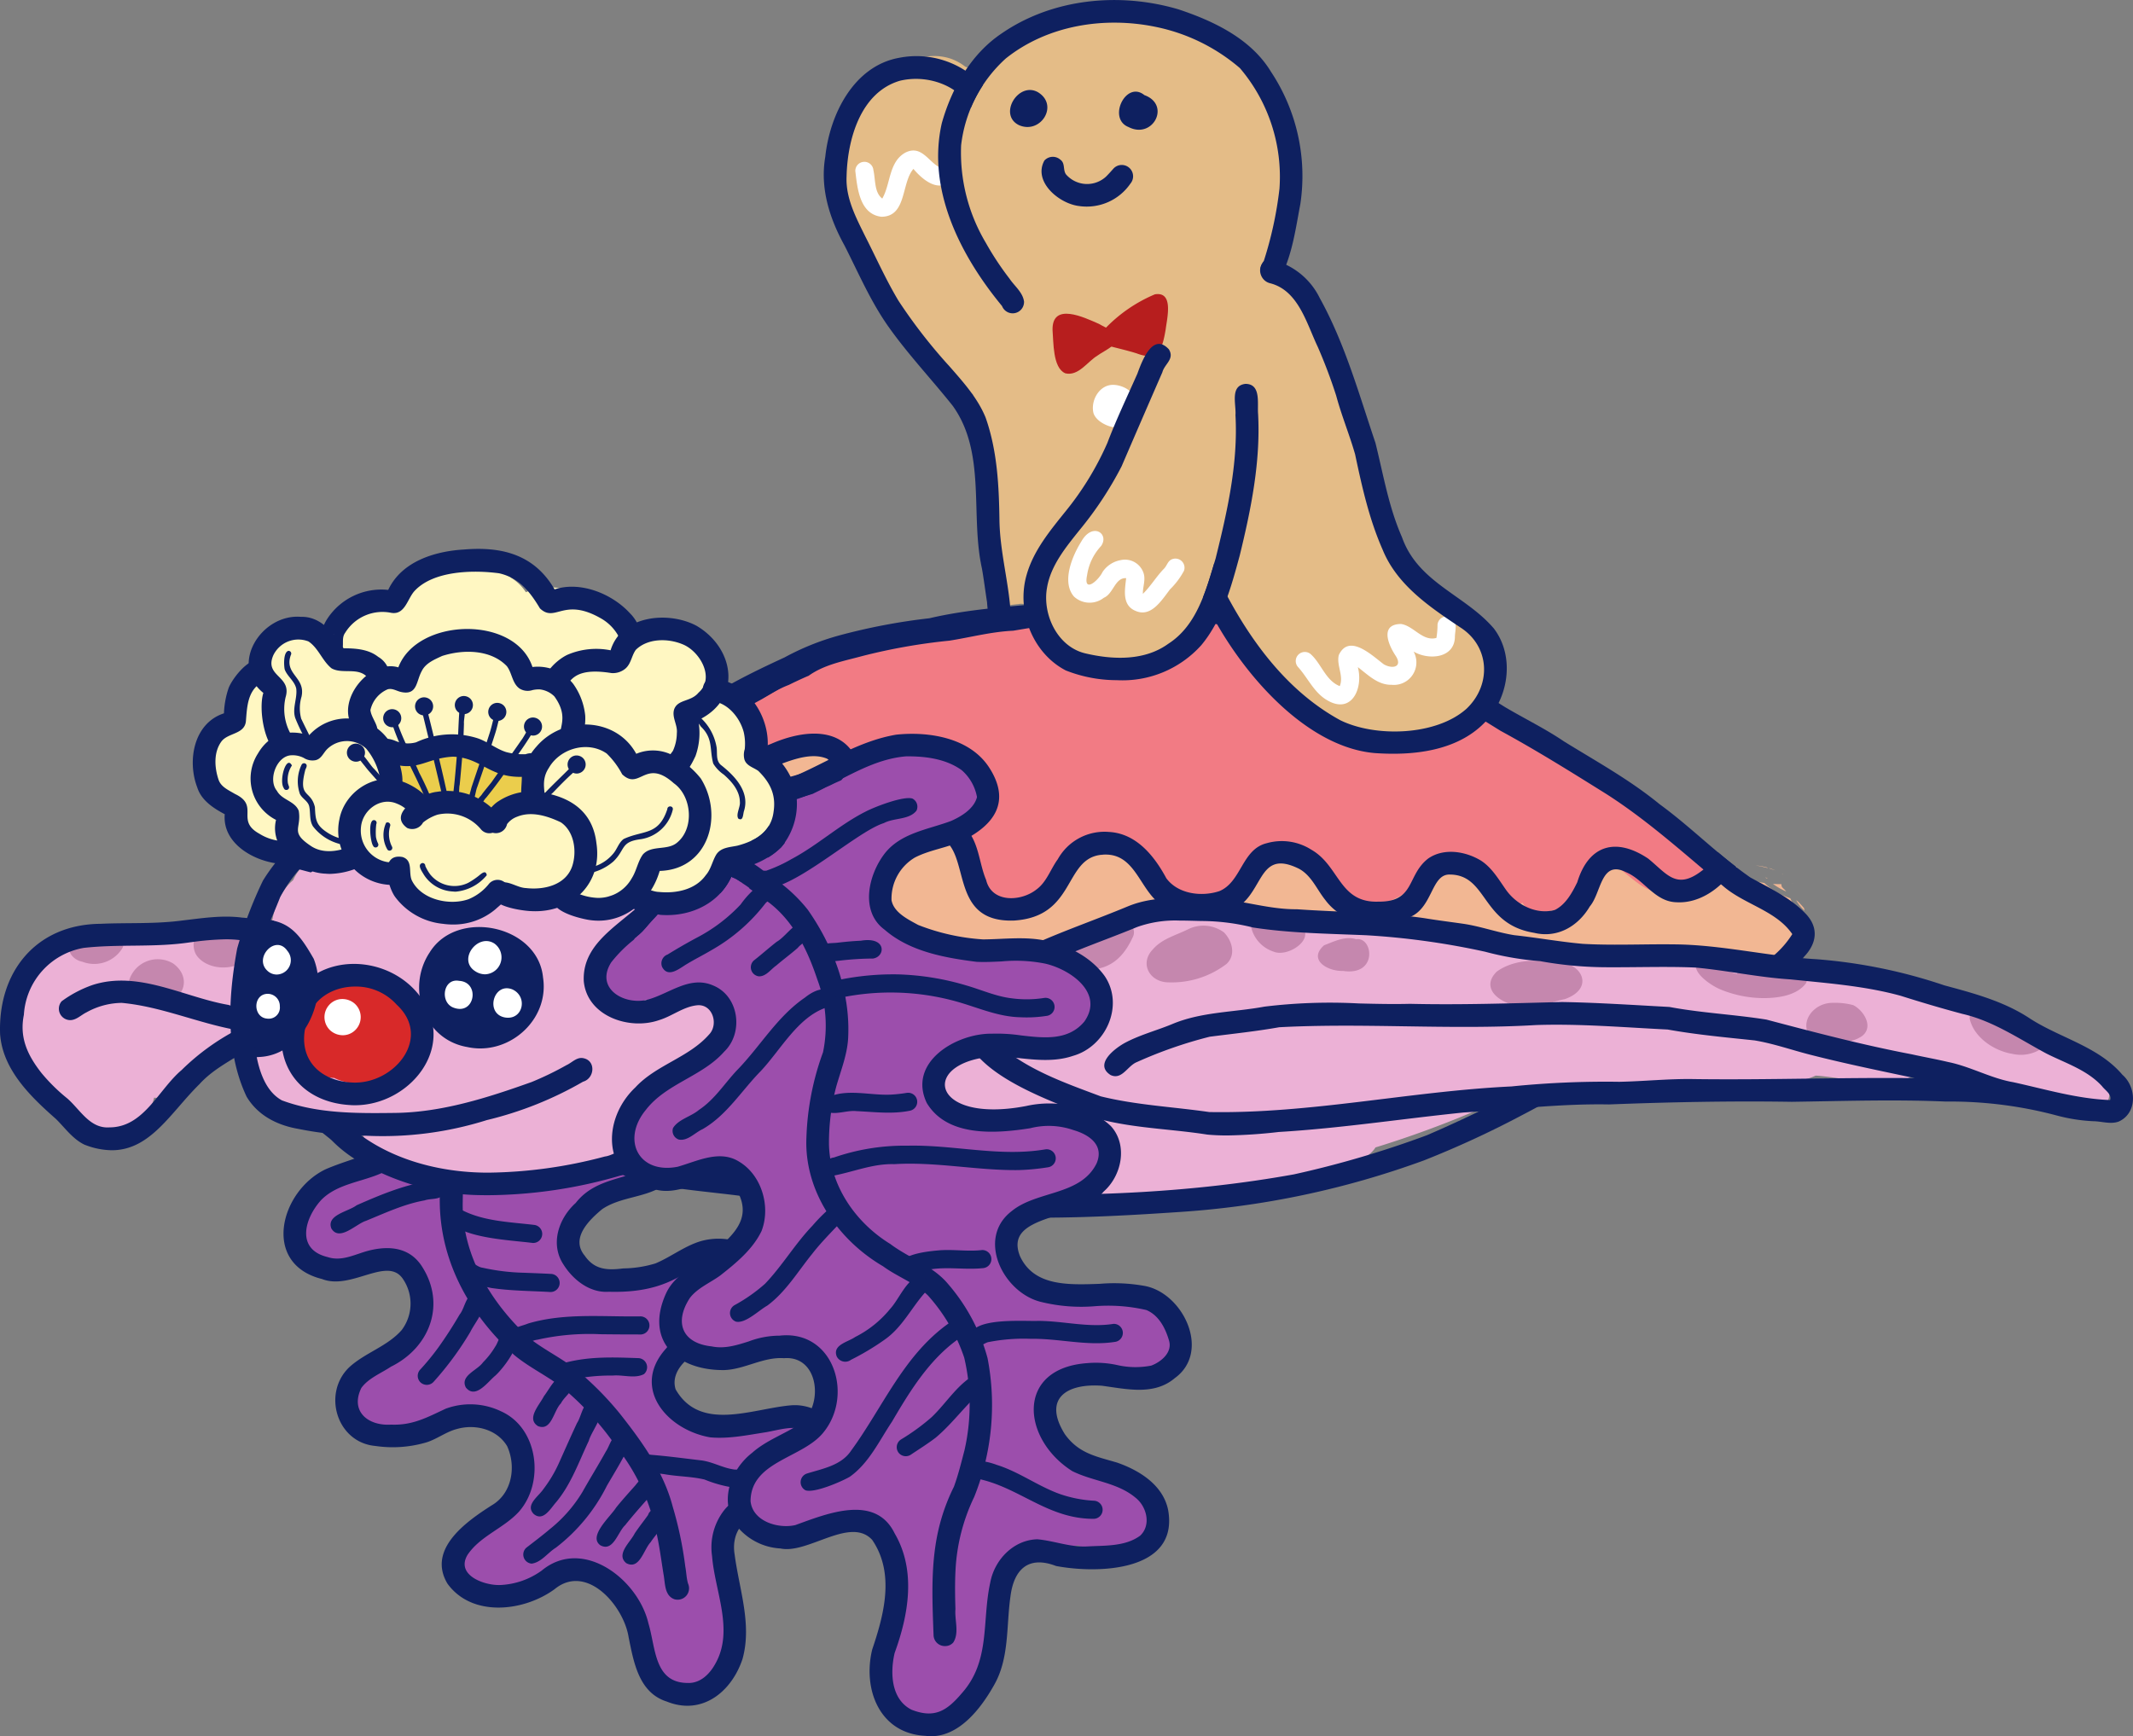 <svg xmlns="http://www.w3.org/2000/svg" width="360" height="293.066"><rect width="100%" height="100%" fill="#808080" stroke="none"/><defs><clipPath id="a"><path fill="none" d="M0 0h360v293.066H0z"/></clipPath></defs><g clip-path="url(#a)"><path d="M112.668 286.289a3.841 3.841 0 01-1.975-4.363c-.019-.047-.037-.1-.054-.143a4.115 4.115 0 01-.152-.564 4.722 4.722 0 01-.159-.12 3.856 3.856 0 01-1.3-3.514 3.941 3.941 0 01-1.015-3.575 5.761 5.761 0 01-.259-.849 2.383 2.383 0 01-.029-.142 5.568 5.568 0 01-1.263-.86 3.755 3.755 0 01-1.077-1.67c-2.186-.336-4.151-2.582-3.259-4.828a6.944 6.944 0 01-1.648-.559 4.258 4.258 0 01-1.212-.851 4.712 4.712 0 01-.635.056c-3.405 2.222-7.394 3.921-11.51 3.169-1.783.5-3.812 1.26-5.542.214-7-.076-7.743-5.089-2.646-9.117 2.8-2.4 6.468-3.226 9.677-4.906q.2-.4.422-.791a4.372 4.372 0 01.2-4.139 3.434 3.434 0 01-.681-3.3 3.534 3.534 0 01-1.5-2.483 3.144 3.144 0 01-1.715-1.053 4.219 4.219 0 01-.724-1.346c-2.476.659-5.467-.533-5.741-3.328-3.837 1.012-13.925 6.793-16.682 3.128-3.7.074-6.795-2.913-4.751-6.562 2.56-3.674 6.832-5.852 10.933-7.394.255-.436.528-.859.822-1.271a24.429 24.429 0 012.371-2.852 3.749 3.749 0 01-.069-4.911 2.776 2.776 0 01-.559-2.452 2.868 2.868 0 01-.1-.292 2.677 2.677 0 01-2.653-1.5 4.2 4.2 0 01-.305-.786c-1.1.164-2.3.608-3.377.111-2.236.705-4.966 2.685-7.189 1.029-1.87.681-4.716 1.255-5.431-1.249-6.1-4.095.613-9.843 4.724-12.26a10.907 10.907 0 014.17-1.661 6.791 6.791 0 013.163-1.175c1.382-.169 2.56.651 3.757 1.191a26.943 26.943 0 005.292 1.293c5.4.633 10.815.006 16.221-.26a62.327 62.327 0 007.569-.869 41.642 41.642 0 019.014-2.708 2.658 2.658 0 012.636 3.493c-.852 2.529-7.766 3.4-10.189 4.337-.378 1.394-1.855 1.995-3.032 2.516 1.519 1.063 1.159 3.141.55 4.638a4.525 4.525 0 013.3 4.277c5.911 1.868 9.563 2.566 15.085-.872 4.756-2.652 9.117 4.441 2.794 5.682 2.991 2.438-.626 5.055-2.714 6.452a2.6 2.6 0 01.1 1.4 3.5 3.5 0 01-1.095 1.811c.019 1.693-1.075 3.123-1.99 4.46a29.793 29.793 0 014.17 6.579c3.6.2 7.276.756 10.808-.01a26.175 26.175 0 013.994-.271 27.268 27.268 0 016.351-1.26c3.054-.12 4.247 4.559 1.17 5.512-1.731.593-3.663.472-5.2 1.484-.96 2.834-4.576 3.357-6.964 4.567a4.539 4.539 0 01.057 1.661c1.091 2.148-.737 4.011-2.237 5.341a7.882 7.882 0 01-1.859 3.6c0 .027 0 .053-.006.079a4.588 4.588 0 01-.265 1.139c.031.033.061.067.089.1a3.972 3.972 0 01.885 2.239 3.585 3.585 0 01-.149 4.853 3.118 3.118 0 01.271.807 75.126 75.126 0 00.493 6.078 3.715 3.715 0 01.145 1.424 4.423 4.423 0 01-.252 1.085c.806 4.219-6.266 9.189-10.066 7.311" fill="#9c4eac"/><path d="M78.421 206.447c-2.954-.3-5.156-2.755-4.411-5.769a3.182 3.182 0 01-2.7.166 2.466 2.466 0 01-3.112.14 2.279 2.279 0 01-2.956-3.445c.181-2.806 6.2-6.572 8.638-7.75a10.048 10.048 0 013.436-4.416c2.861-1.974 5.4 1.587 5.29 4.3a4.265 4.265 0 014.863 1.855 5.054 5.054 0 01.733.433 6.46 6.46 0 012.065-.041 5.436 5.436 0 012.613 1.184 20.727 20.727 0 0112.01-2.876c2.624-.912 5.893-1.309 8.264.408 3 3.239-1.367 6.563-4.221 7.827-1.522.573-3.138 1.718-4.813 1.225-1.393.362-3.048.643-4.274-.315a10.066 10.066 0 01-1.066-.01h-.013c-1.321 1.876-4.157 3.1-6.333 2.1-1.27.8-3.08 1.186-4.317.127a4.167 4.167 0 01-4.123.076 3.811 3.811 0 01-3.324-.286 4.053 4.053 0 01-.76-.034 3.127 3.127 0 01-2.137.864c1.28 1.021 3.622-.28 4.216 1.763.62 2.139-1.892 2.931-3.563 2.481m37.38 18.321c-8.191-1.779 2.606-15.387 8.467-12.413 3.691 1.332 3.614 5.691 1.082 8.151-.8 1.077-1.335 2.428-2.61 3.109-2.012 1.216-4.653 1.967-6.939 1.153m11.976 28.833a3.115 3.115 0 01-1.49-.675 2.694 2.694 0 01-3.205-3.144c.563-2.151 2.6-3.649 4.642-4.311 1.207-1.242 2.668-2.641 4.511-2.628 3.252-2.869 7.7-.235 6.521 3.986a1.924 1.924 0 01-1.533 3.529c-1.645.254-2.764 1.878-4.5 2.1-1.626.4-3.19 1.411-4.943 1.144" fill="#9c4eac"/><path d="M55.92 207.357c-.866-2.292 2.919-2.846 4.27-3.907 4.137-1.825 8.363-3.59 12.883-4.181a1.569 1.569 0 011.8 2.33c-.712.989-2.151.655-3.192 1.025-3.471.621-6.677 2.131-9.917 3.456-1.7.533-4.484 3.562-5.847 1.276m34.005 2.459c-4.109-.518-11.235-.75-14.289-3.591a1.543 1.543 0 012.326-1.967c3.7 1.912 8.114 2.019 12.189 2.508a1.53 1.53 0 01-.226 3.05m-12.861-2.899l.153-.018h-.008l.182-.045v-.008a2.122 2.122 0 01-.33.07m15.805 11.18c-3.343-.2-6.7-.187-10.022-.693-1.732-.427-4.49-.49-5.124-2.489a1.543 1.543 0 011.228-1.781c.966-.175 1.587.762 2.518.865a35.718 35.718 0 006.974.846c1.552.061 3.1.115 4.653.2a1.53 1.53 0 01-.226 3.05m-21.857 15.29a1.543 1.543 0 01-.117-2.16 41.056 41.056 0 003.1-3.777q1.92-2.689 3.582-5.549c.928-1.128 1.017-3.434 2.682-3.637 3.665.527-.058 4.826-.857 6.541a52.8 52.8 0 01-6.227 8.465 1.545 1.545 0 01-2.159.117m7.619.835c-1.049-2 1.951-2.891 2.893-4.257a13.447 13.447 0 002.064-2.655c.508-.731.6-1.725 1.435-2.138 4.928-.607.041 5.8-1.507 7.113-1.256 1.058-3.273 3.935-4.885 1.938" fill="#0e2060"/><path d="M85.561 226.314c-.512-2.026 2.236-2.337 3.587-2.908 6.137-1.818 12.592-1.1 18.9-1.2a1.53 1.53 0 01.165 3.054c-2.3 0-4.592-.01-6.887-.041a39.79 39.79 0 00-10.625.929c-1.662.169-4.129 2.493-5.141.162m10.543 6.656a1.535 1.535 0 01-.55-2.984c4.139-1.047 8.095-.866 12.264-.724a1.541 1.541 0 01.876 2.692c-1.556.818-3.563.078-5.278.247a31.154 31.154 0 00-7.313.77" fill="#0e2060"/><path d="M90.807 240.735c-2.046-1.268.287-3.616.994-5.059 1.061-1.323 2.582-4.831 4.593-2.975 1.217 1.6-1.086 2.854-1.721 4.191-1.246 1.216-1.563 4.743-3.867 3.842m-.71 14.846c-1.516-1.531.8-2.977 1.607-4.205a22.32 22.32 0 002.6-4.34c1.023-2.275 2.025-4.559 3.082-6.82.855-1.279.984-4.009 3.006-3.751 2.935.87-.551 4.946-1.008 6.732-1.7 3.577-3.006 7.409-5.6 10.469-.912 1.046-2.113 3.2-3.684 1.914m-.384 8.363a1.541 1.541 0 01-.875-2.691c1.339-1.035 2.691-2.053 3.982-3.148a23.626 23.626 0 005.473-6.246c1.328-2.367 2.68-4.534 3.969-6.856.756-1.122 1.124-3.413 2.938-2.836 1.623.58.922 2.376.212 3.428-.906 1.739-2.011 3.521-2.982 5.2a30.178 30.178 0 01-8.615 10.459c-1.36.838-2.473 2.495-4.1 2.693m11.603-3.101c-2.116-1.535 1.756-4.876 2.665-6.363 1.049-1.3 2.174-2.539 3.283-3.786.708-.947 1.867-2.144 3.036-1.111a1.545 1.545 0 01.117 2.159c-1.663 1.886-3.348 3.753-4.917 5.719-1.246 1.161-2 4.569-4.184 3.382m4.38 3.019c-1.812-1.483.71-3.552 1.417-5.01.709-1.07 1.52-2.07 2.259-3.117a1.54 1.54 0 011.567-1.069c3.312.914-.17 4.1-1.125 5.654-1.183 1.233-1.87 4.747-4.118 3.542m18.374-12.717a21.405 21.405 0 01-5.157-1.395c-2.173-.522-4.425-.5-6.622-.88a25.34 25.34 0 00-2.54-.246 1.528 1.528 0 01-1.523-.3c-1.29-1.195.1-3.085 1.667-2.75 2.817.227 5.618.607 8.423.937 1.995.237 3.749 1.35 5.745 1.558a1.542 1.542 0 11.007 3.08" fill="#0e2060"/><path d="M113.774 269.936c-1.653-.639-1.5-2.708-1.78-4.162-.4-2.459-.706-4.943-1.275-7.37a34.312 34.312 0 00-6.586-14.041 50 50 0 00-9.189-10.111c-2.608-2.021-5.645-3.428-8.182-5.544-8.579-7.809-13.715-18.185-12.311-29.948a42.556 42.556 0 011.6-7.332 1.916 1.916 0 013.524 1.46 34.463 34.463 0 00-1.475 9.915c-.238 8.966 4.811 17.181 11.238 23.076 2.567 2.029 5.573 3.424 8.114 5.487a53.266 53.266 0 017.131 7.211c3.783 4.792 7.416 9.814 8.975 15.814a62.8 62.8 0 012.1 10.028c.186.957.191 1.968.471 2.9a1.927 1.927 0 01-2.353 2.621" fill="#0e2060"/><path d="M112.485 287.208c-4.695-1.514-5.54-6.675-6.395-10.882-.841-5.282-7.091-12.526-12.508-8.054-5.183 3.77-13.909 4.788-18.064-.954-3.462-5.814 3.175-10.475 7.5-13.232 3.416-2.007 4.137-6.543 2.575-9.972-1.716-2.86-5.378-3.779-8.464-2.9-1.816.466-3.322 1.673-5.1 2.244a20.058 20.058 0 01-8.677.622c-6.549-.589-9.005-8.929-4.377-13.316 2.673-2.437 6.42-3.5 8.823-6.252a7.4 7.4 0 00.184-8.656c-2.636-3.851-8.712 1.992-13.628.046-10.274-2.556-7.076-14.854.6-18.527 4.739-2.053 10.176-2.861 13.958-6.682a45.638 45.638 0 008.16-10.643 1.931 1.931 0 113.506 1.6c1.223 1.895 2.194 4.02 3.97 5.482 2.946 1.772 6.4 3.349 9.916 3 4.252-.385 7.632-3.415 11.812-4.13 11.872-2.327 16.442 8.624 5.322 14.375-3.113 1.819-6.966 1.706-9.968 3.734-2.243 1.862-5.381 4.927-2.938 7.853 1.648 2.4 3.857 2.486 6.5 2.146a19.387 19.387 0 005.441-.845c2.562-1.079 4.794-2.853 7.458-3.7 3.846-1.175 8.648-.181 10.915 3.354 2.6 4.288.266 10.022-3.883 12.38-1.949 1.217-4.216 1.679-6.35 2.453-2.572 1.037-5.7 3.694-4.746 6.768 4.128 7.214 12.871 3.3 19.326 2.714 4.827-.5 9.611 3.653 9.407 8.574a10.262 10.262 0 01-6.5 8.743c-2.211.991-4.79.851-7.122 1.116-3.754.172-5.748 3.181-5.145 6.76.756 5.822 2.966 11.772 1.32 17.63-1.859 5.567-6.86 9.586-12.818 7.152m3.78-3.119c2.022-.024 3.545-1.572 4.455-3.248 3.2-5.628-.085-12.227-.55-18.168a10.2 10.2 0 012.053-7.766c3.5-4.294 9.143-2.181 13.41-4.276 3.677-2.059 4.726-7.15.452-9.2-2.224-.893-4.619-.04-6.864.339-3.085.475-6.231 1.143-9.363.857-7.294-1.26-13.425-8.377-7.454-14.995 2.844-3.7 7.7-3.662 11.34-6.018 3.092-2.068 3.707-7.443-.572-8.457-7-1.476-7.351 5.261-20.425 4.894-3.178.225-5.98-1.962-7.611-4.529-2.344-3.475-.889-7.831 2.025-10.465 3.547-4.558 9.368-3.873 13.816-6.756 5.575-3.622 3.1-7.268-2.847-6.756-3.12.361-5.8 2.03-8.629 3.246a15.958 15.958 0 01-11.768.124c-3.976-1.324-7.545-3.749-9.4-7.613-3.481 5.165-7.821 10.21-13.712 12.615-3.419 1.607-7.625 1.833-10.389 4.611-2.869 3.124-4.329 8.365 1.033 9.658 2.466.831 4.747-.536 7.085-1.113 3.505-.854 6.927-.456 8.953 2.855 3.976 6.352 1.168 13.569-5.324 16.767-1.686 1.128-3.774 1.914-5 3.586-1.943 3.965 1.146 6.451 5.026 6.194 3.621.156 6.089-1.23 9.222-2.69a11.992 11.992 0 019.358.461c6.275 2.829 7.352 11.992 2.994 16.924-2.557 2.809-6.531 4.088-8.681 7.292-2.035 3.416 2.8 5.19 5.509 5.092a12.9 12.9 0 007-2.432c6.949-5.759 16.3 1.488 18.021 8.9 1.265 4.166.935 10.19 6.836 10.06" fill="#0e2060"/><path d="M17.795 191.865a12.056 12.056 0 01-8.216-4.606 17.825 17.825 0 01-4.932-4.118c-2.123-1.453-2.8-4.086-2.795-6.549-.331-4.11-.1-9.3 3.224-12.209 1.8-3.579 4.477-4.783 8.191-5.67a5.142 5.142 0 011.175-.761 4.247 4.247 0 013.175-.1 7.148 7.148 0 015.364-.152c1.479-.714 3.412-1.614 4.772-.194l.133-.03a3.844 3.844 0 01.505-.073 4.666 4.666 0 014.332-1.749 5.285 5.285 0 014.816-.1c2.438-.672 5.353.914 5.617 3.556 1.151 1.491.81 3.464.833 5.224-.31 3.926-.9 11.252-5.564 12.267-.555.7-1.511.94-1.923 1.744a6.355 6.355 0 01-4.787 2.666c-.922 2.092-3.315 4.559-5.711 4.279a8.479 8.479 0 01-8.208 6.584" fill="#ecb1d6"/><path d="M33.315 161.456c-1.857-2.353.691-7.176 3.14-3.9a5.455 5.455 0 01.578-.053 2.251 2.251 0 013.192.327 2.367 2.367 0 011.142 4.292c-2.173 1.777-6.27 1.567-8.052-.668m1.962-4.849l-.041-.017-.087-.006c.043.006.085.015.126.024m-9.968 10.656q-.1-.105-.195-.214c-.68 2.989-4.267 1.411-3.381-1.337a5.05 5.05 0 017.508-3.061c4.323 3.15-.044 8.929-3.932 4.612m-11.419-4.925c-1.727-.311-3.159-2.29-1.406-3.57.834-.569 1.888-.187 2.826-.371.824-.054 1.666-.505 2.48-.239a1.721 1.721 0 012.81 1.981 5.562 5.562 0 01-6.71 2.2" fill="#c587ae"/><path d="M42.966 170.353c-2.706-.287-3.509-6.591-.157-6.416a18.075 18.075 0 01-.319-1.528c-2.277-2.764 2.794-4.849 3.909-1.975a13.458 13.458 0 01.392 4.852c1.132 1.857-.514 5.069-2.769 4.912a2.116 2.116 0 01-1.057.155" fill="#ecb1d6"/><path d="M14.307 193.247c-2-.943-3.306-2.819-4.839-4.341-4.284-3.77-9.019-8.318-9.452-14.353-.378-10.538 6.1-18.515 16.93-18.612 4.588-.21 9.193.054 13.759-.552 3.378-.392 6.783-.94 10.183-.491 5.259.269 9.75 4.829 9.025 10.222-.186 2.557-.819 5.266-2.727 7.1-.233 1.23-1.6 1.653-2.326 2.559-3.345 3.242-8.022 4.719-11.191 8.224-4.806 4.715-8.243 11.16-14.793 11.16a12.834 12.834 0 01-4.568-.924m17.9-34.193c-5.994.937-12.083.277-18.091.963A12.2 12.2 0 004.03 171.304c-.784 3.868.632 6.841 2.978 9.831a30.376 30.376 0 004.356 4.29c2.18 1.9 3.8 5.109 7.112 4.878 5.817-.005 8.267-6.379 12.183-9.684a38.96 38.96 0 019.263-6.748c-6.547-1.182-12.72-3.973-19.374-4.583a12.479 12.479 0 00-5.954 1.6c-.879.425-1.648 1.253-2.66 1.309a1.925 1.925 0 01-1.526-3.185 19.883 19.883 0 015.185-2.735c7.766-2.526 15.4 2.041 22.965 3.354 5.415 1.746 7.286.275 7.564-5.394-.054-4.635-3.939-5.683-7.969-5.683a48.033 48.033 0 00-5.951.5" fill="#0e2060"/><path d="M87.871 181.884a6.2 6.2 0 01-.618-11.462 5.662 5.662 0 012.3-.578 7.006 7.006 0 012.352.327 6.2 6.2 0 01.618 11.461 5.663 5.663 0 01-2.3.579 7.007 7.007 0 01-2.352-.327" fill="#ecb1d6"/><path d="M190.269 203.952a7.8 7.8 0 01-2.4-.457 5.908 5.908 0 01-1.974-1.12c-9.727.029-19.458-.081-29.182-.082a63.642 63.642 0 01-13.128-.5c-4.8-.164-9.429-1.469-14.023-2.569-3.4-.212-6.808-.437-10.2-.788a115.414 115.414 0 01-12.039-1.855 109.309 109.309 0 01-24.826 3.839c-7.71-1.788-20.188-1.576-22.084-11.337a314.36 314.36 0 01-7.432-1.021 7.441 7.441 0 01-8.58-2.282 13.94 13.94 0 01-2.5-10.219c.01-5.245.573-11.4 4.64-15.157l.027-.119c-1.8-3.426-.049-9.307 2.9-11.7 1.747-3.939 6.6-6.055 10.478-3.847 4.125-.452 8.694 1.976 9.414 6.3a11.206 11.206 0 01.912.87 12.432 12.432 0 011.365 1.493c.892-.4 2-.254 2.8-.789a12.034 12.034 0 014.777-1.63c8.738-1.2 17.572.971 26.083 2.8 2.081-2.471 5.587-2.3 8.486-1.671 4.014-6.935 12.8-2.142 17.641 1.307 3.394 2.062 8.727 3.424 10.775 6.918 3.052-2.515 7.013-.964 10.078.682 3.8 1.857 7.588 3.745 11.545 5.253 4.08 1.569 8.255 2.891 12.344 4.435 7.556 1.44 15.183 2.486 22.725 4 16.222 3.153 16.76 6.071 33.829 1.4q9.965-2.782 19.884-5.737a45.777 45.777 0 018.042-2.2 6.242 6.242 0 016.191 8.2 7.711 7.711 0 01-3.882 4.077c-1.412 2.119-4 2.707-6.241 3.576a173.368 173.368 0 01-24.566 9.666c-2.6 4.27-16.152 5.473-21.338 7.02-6.782 1.414-13.6 3.015-20.541 3.24" fill="#ecb1d6"/><path d="M182.457 171.876c-8.138-1.267-15.692-4.74-23.035-8.328-4.293-1.336-8.658-2.446-12.908-3.921-3.723-1.021-7.812-1.19-11.3-3.089a20.714 20.714 0 01-8.82-2.4c-2.5-1.2-5.526-2.493-6.285-5.441a6.24 6.24 0 016.356-8.067c2.529.108 4.913 1.2 7.313 1.922 3.407 1.058 6.758 2.209 10.157 3.281a12.411 12.411 0 011.679-4.174c.027-.044.056-.087.085-.131a6.2 6.2 0 019.293-4.827 7.79 7.79 0 013.913 1.334 11.359 11.359 0 014.07 11.993c3.208 1.6 6.2 3.586 9.377 5.247 3.513-.466 6.932.893 10.3 1.7 3.661 1.374 8.825 1.291 10.708 5.293 2.154 4.217-1.743 9.578-6.423 8.765a7.016 7.016 0 01-4.476.842" fill="#f2b793"/><path d="M241.652 176.2a6.173 6.173 0 01-2.227-.94 5.978 5.978 0 01-.5-.379c-2.659 1.269-5.728.435-8.557.426-3.889-.3-7.77-.65-11.672-.767a24.456 24.456 0 00-6.777-.3c-3.442.144-6.911.289-8.977-1.26-5.633 1.559-14.449-.168-18.116-4.9a9.214 9.214 0 01-3.785-2.312 10.753 10.753 0 01-2.372-1.231c-5.312-3.48-5.355-11.735-.459-15.61 1.591-1.351 3.653-1.894 5.519-2.741 1.288-.976 2.422-2.116 3.728-3.059 3.485-2.581 8.073-1.923 11.527.267 4.661 1.548 7.4 6.188 8.847 10.626a25.578 25.578 0 013.027-.577 41.714 41.714 0 016.113-.312 14.306 14.306 0 0112.769-8.177 11.9 11.9 0 016.564-.577c5.278 1 8.965 5.821 10.324 10.786a16.221 16.221 0 012.665 1.68c1.292-4.576 5.639-7.491 9.807-9.249 5.863-4.892 15.6-4.714 20.75 1.2 3.437-.033 6.618-1.493 10.071-1.386a12.648 12.648 0 013.235-1.119.385.385 0 00-.068.145h-.11c-.18.006-.359.024-.538.034a.419.419 0 00-.138.812c.111.041.22.085.334.119s.2.059.307.082c.21.048.421.095.633.131l-.054-.009.216.04a2 2 0 00.452.3c.176.086.359.158.538.237s.38.164.573.238a10.329 10.329 0 001.242.392c.406.1.818.178 1.232.241.214.194.43.385.655.567a11.2 11.2 0 001.058.746 12.149 12.149 0 001.131.637 13.771 13.771 0 001.534.629c.1.209.2.415.316.615a9.912 9.912 0 001.263 1.714 11.179 11.179 0 00.786.8l.058.053a7.67 7.67 0 01-2.006 4.976c-2.541 2.568-9.439 6.792-13.1 6.214-2.252 1.3-4.944 1.089-7.286 2.04-.726.419-1.6.608-2.343.952a8.191 8.191 0 01-2.346 1.806 19.411 19.411 0 01-4.049 1.219c-5.473 1.174-11.061 1.721-16.609 2.414-4.762.507-9.548 1.783-14.333 1.783q-.428 0-.856-.014m61.995-23.517a8.456 8.456 0 01-.493-.726c.1.075.2.147.3.219l.041.029.131.143.4.43c.048.052.1.1.147.159l.317.374q.031.206.053.414a11.808 11.808 0 01-.9-1.042m-2.294-2.256a11.558 11.558 0 01-1.3-.68c-.278-.171-.551-.35-.815-.543q.651.041 1.305.037h.053l.092.045c0 .029-.008.057-.012.085a.6.6 0 00.01.135.488.488 0 00.045.132.715.715 0 00.06.108 1.46 1.46 0 00.2.226c.055.052.113.1.168.156l.336.361-.143-.062m1.16-1.353l.03-.015.059.069-.089-.054m-4.415-.841l-.119-.11h.064a18 18 0 01.347.144 12.94 12.94 0 01-.292-.036m2.81-.621l-.1-.02a.406.406 0 000-.048v-.008l.12.079h-.01m-1.545-.786c-.188-.059-.378-.112-.568-.165-.084-.047-.169-.094-.252-.142.092.029.184.059.275.091a7.878 7.878 0 01.8.3l-.257-.081m-1.325-.382c-.11-.032-.223-.055-.334-.082a13.292 13.292 0 00-1.422-.277 10.312 10.312 0 011.915.328l.215.136-.37-.105" fill="#f2b793"/><path d="M260.922 180.754c-2.583-2.433 1.609-3.826 3.446-4.533 1.121-.977 2.757-2.789 4.336-1.776 2.093.991 1.114 2.861-.43 3.824-.994.514-1.892 1.693-3.1 1.437-1.456.289-2.8 2.035-4.252 1.047" fill="#ecb1d6"/><path d="M144.654 134.844a3.72 3.72 0 01-2.96-3.468 3.317 3.317 0 01-4.733-3.048 3.328 3.328 0 01-.692-.064 3.312 3.312 0 01-4.268 2.339c-1.795-.6-2.292-2.62-3.115-4.12-.4-1.035-1.22-1.829-1.477-2.929-.174-.859-.793-1.483-.949-2.348a3.613 3.613 0 012.3-3.974c1.1-1.906 3.417-2.506 5.183-3.625 2.91-1.739 8.658-4.56 10.164.188 2.923-.951 7.42-.2 6.616 3.731a3.288 3.288 0 012.683 1.235 5.191 5.191 0 015.692 2.194 6.567 6.567 0 017.374 3.122 3.207 3.207 0 01.452 2.437 3.313 3.313 0 01-5.075 2.053c-3.233 2.913-8.812 7.5-13.324 5.182a5.171 5.171 0 01-3.875 1.1" fill="#f27b84"/><path d="M246.213 155.971c-4.22-1.894-8.708-5.8-10.4-10.186q-.315-.156-.628-.319a5.526 5.526 0 01-.726-.455 21.529 21.529 0 00-3.6.192 17.4 17.4 0 01-4.385.112c-4.1 4.656-7.116 8.019-13.445 9.384a6.605 6.605 0 01-5.015-1.3 6.487 6.487 0 01-3.833-3.159c-.884-1.426-2.057-2.729-2.322-4.45-2.083-1.518-5.068-2.243-6.2-4.842-2.641.589-5.429 1.286-8.142.973a48.274 48.274 0 01-5.049 7.388 12.866 12.866 0 01-8.051 5.422c-3.7 1.024-7.6-.394-10.636-2.467-2.807-2.4-2.789-6.336-2.385-9.7-2.019-2.112-5.227-3.491-5.749-6.653a5.684 5.684 0 00-2.319.357 5.565 5.565 0 01-2.507.338c-3.673 3.49-7.577 7-12.589 8.312-4.427.914-9.142-3.108-8.106-7.712-1.893-3.537-.164-7.9 2.366-10.657a33.669 33.669 0 014.151-3.173 5.21 5.21 0 01-1.243-8.66c2.281-2.09 5.271-3.066 8.066-4.265a92.288 92.288 0 0114.612-4.563c16.447-4.425 33.815-5.7 50.512-1.87 5.021.577 9.983 1.509 14.953 2.4 2.875 1.026 5.866 1.779 8.817 2.664 3.63 1.182 7.573 1.627 10.675 4.1a20.066 20.066 0 003.414 1.154l.018.011.472.289c.189.117.383.228.569.35a.762.762 0 00.211.275c.151.129.3.262.452.387a8.177 8.177 0 00-1.592.144 5.807 5.807 0 00-.937.254 4.127 4.127 0 00-.4.175c-.145.074-.278.162-.415.249a.081.081 0 00-.022.118 2.328 2.328 0 00.384.436 1.118 1.118 0 00.21.115 2.672 2.672 0 00.282.113c.458.149.937.2 1.4.319.283.073.564.154.847.229l.879.234c.552.149 1.1.306 1.644.488h-.007c1.057.357 2.093.775 3.129 1.186l.887.353c.164.1.329.2.494.292a42.257 42.257 0 004.021 2.02l.139.062.6.485.31.278c.182.163.367.324.545.492l1.8 1.7.513.484c.12.115.248.223.374.333.27.238.54.475.813.71.568.488 1.144.968 1.74 1.421s1.191.869 1.807 1.271a29.539 29.539 0 003.835 2.14 21.058 21.058 0 002.018.8 5.882 5.882 0 001.086.285l.185.022c.081.038.164.073.247.105l.146.054 1.4 1.025q.336.247.679.484l.912.633a4.275 4.275 0 01.16 1.433 13.882 13.882 0 012.2.968.488.488 0 00-.006.4 2.508 2.508 0 00.219.4l.1.149.241.354a7.768 7.768 0 00.768.978 12.2 12.2 0 001.321 1.186 13.855 13.855 0 003.148 1.918q.285.128.574.25c2.648 4.1-1.792 9.483-6.331 7.542-3.487-.234-5.711-3.393-8.569-5.028a7.883 7.883 0 00-2.96.02 12.68 12.68 0 01-1.89.156c-1.721.123-3.448 0-5.155.291a15.34 15.34 0 01-5.685 6.686 9.781 9.781 0 01-7.618 3.4 10.356 10.356 0 01-2.428-.284m36.928-16.255a10.134 10.134 0 01-.732-.71 7.216 7.216 0 01-.159-.189l.056.035.142.089a8.119 8.119 0 01.832.893l-.141-.12m.015.019l.035.031-.035-.031" fill="#f27b84"/><path d="M252.485 118.999a40.45 40.45 0 00-2.053-.737 37.65 37.65 0 00-2.187-.606c-.206-.053-.412-.105-.617-.16-.165-.043-.329-.092-.5-.13-.273-.062-.55-.108-.826-.159a5.6 5.6 0 01-.577-.143h.008-.01a2.9 2.9 0 01-.32-.131 2.763 2.763 0 01-.119-.066l.01.006a.585.585 0 01-.107-.083l.008.007-.048-.05c-.057-.066-.112-.136-.168-.2.064-.046.127-.092.192-.136l-.008.006c.071-.044.145-.083.219-.12h-.008a4.837 4.837 0 01.473-.2h-.008c.219-.072.442-.131.666-.182a7.8 7.8 0 01.949-.14q.424-.033.849-.032l.282.215.85.645c.322.245.652.478.981.715l1.631 1.179c.327.236.669.453 1.007.672l.166.107-.74-.282" fill="#f27b84"/><path d="M96.267 151.79a7.31 7.31 0 01-2.04-1.444 10.248 10.248 0 01-6.277-3.57 6.947 6.947 0 01-9.4-4.633 5.678 5.678 0 01-4.594-1.426 5.742 5.742 0 01-1.349-1.774 5.218 5.218 0 01-4.9-6.823q1.411-.591 2.812-1.2l1.1-.4 2.625-.962.426-.1c.464-.112.928-.229 1.395-.329l7.595-1.632c.621-.134 1.242-.286 1.867-.4l.982-.179h.061c.506 0 1.012-.011 1.519-.024.31-.008.62-.013.93-.02a.441.441 0 00.194.056.374.374 0 00.338.338c.284.02.569.049.854.054h-.047c.683.014 1.365.035 2.048.048h.294l.748-.007 1.962-.018.71-.007h.22l.227-.012a2.075 2.075 0 00.638.736 2.153 2.153 0 001.514.356l.422-.039c.835-.074 1.669-.138 2.5-.21a24.367 24.367 0 003.062-.431 17.866 17.866 0 001.758-.451c.478-.155.947-.337 1.419-.513.133-.048.264-.1.4-.151s.247-.128.37-.2l.011-.006.234-.122.075-.038a2.4 2.4 0 00.694-.494 2.1 2.1 0 00.3-.419l.246-.064a2.035 2.035 0 001.247-1.018 2.087 2.087 0 00.234-1.121c.437-.152.86-.343 1.286-.52a1.963 1.963 0 001.114-1.263l.422-.148a1.935 1.935 0 001.121-.938l.007-.013.315-.2.3-.168 2.081-1.181.54-.307c.179-.1.354-.214.528-.324.329-.208.654-.42.982-.629a.453.453 0 00.207-.324q.185-.1.37-.21l.726-.375.285-.15a9.721 9.721 0 011.544 2.347c3.224 1.992 4.274 6.11 3.914 9.687 5.321 3.5 5.638 9.838.326 13.542-1.815 1.611-4.028 3.092-6.609 2.591a26.366 26.366 0 00-4.277 4.335c-2.276 2.46-6.312 3.452-9.14 1.35q-.518-.043-1.026-.135a5.802 5.802 0 01-.222-.044 9.043 9.043 0 01-6.379 2.631 8.522 8.522 0 01-3.828-.893m-45.071-8.488q.934-.719 1.864-1.443c1.562-1.216 3.108-2.452 4.691-3.638l1.744-1.307q2.355-1.407 4.7-2.827l1.4-.849q-.217.346-.457.677a7.922 7.922 0 01-2.345 5.189c-.586 3.549-4.016 5.77-7.319 5.77a6.28 6.28 0 01-4.274-1.571m7.876-34.994l3.512-1.834.05-.025a1.383 1.383 0 000 .145l-4.209 2.057-.436.217q.542-.278 1.082-.559" fill="#fff7c2"/><path d="M110.85 153.282c-3.392.2-6.542-2.657-5.85-6.162-.9-.169-1.8-.346-2.7-.556-1.739.968-3.859 1.36-5.422 2.541-2.947 2.764-7.935 4.068-11.363 1.442a8.976 8.976 0 01-.944 0 9.741 9.741 0 01-4.005 1.337 9.115 9.115 0 01-3.449 1.272 10.161 10.161 0 01-4.695-.54 6.908 6.908 0 01-6.094-5.148c-6.886.923-8.985-5.719-6.422-10.782q2.15-1.286 4.291-2.585 1.376-.832 2.749-1.666l.728-.306q1.419-.6 2.831-1.206l1.1-.4q1.315-.479 2.624-.961l.426-.1c.464-.113.928-.229 1.395-.329l7.595-1.632c.621-.133 1.242-.285 1.867-.4l.982-.18h.061c.506 0 1.012-.011 1.519-.024l.888-.018-.4.363a5.223 5.223 0 011.2 1.131c.316-.071.633-.14.95-.205a16.378 16.378 0 012.828-.4q-.13-.2-.257-.4h.142l1.962-.018.71-.006h.221l.227-.012a2.075 2.075 0 00.638.736 2.15 2.15 0 001.514.356l.422-.039c.834-.073 1.669-.138 2.5-.21l.073-.006a4.733 4.733 0 01-1.928 1.4c1.936 1.447 2.658 3.812 3.114 6.079 2.019-.323 4.056-.418 6.091-.575 4.166-.6 9.246-.378 11.2 4.041 4.319.962 5.2 6.381 2.267 9.335a9.752 9.752 0 01-4.513 2.894 13.672 13.672 0 01-6.253 2 7.463 7.463 0 01-.83-.045" fill="#fff7c2"/><path d="M60.383 182.908a9.222 9.222 0 01-3.973-.953 6.524 6.524 0 01-6.14-7.859c-1.084-4.659 3.115-9.853 8.044-8.925 2.013.733 4.306.577 6.061 1.971a8.7 8.7 0 015.491 6.23c1.416 5.908-3.993 9.937-9.484 9.537" fill="#d82929"/><path d="M55.778 173.968a3.058 3.058 0 01-.233-4.318 2.986 2.986 0 012.111-1.011 3.183 3.183 0 012.208.778 3.056 3.056 0 01.233 4.318 2.987 2.987 0 01-2.111 1.012 3.185 3.185 0 01-2.208-.779" fill="#fff"/><path d="M83.169 136.767a1.121 1.121 0 01-1.32-.566 1.007 1.007 0 01-.875-.977c-.821.127-2.193.269-2.556-.673-1.092.052-2.925.563-3.573-.554-.476.005-1.059.153-1.466-.146-.567-.083-1.44-.126-1.525-.844a1.886 1.886 0 01-.68-.368c-1.085.087-2.28.776-3.328.447a.8.8 0 01-.311-.9l.145-.061q1.419-.6 2.831-1.206l1.1-.4 2.625-.961.426-.1c.464-.112.928-.229 1.395-.329l4.632-1a.926.926 0 01.32.8c1.317-.7 2.872 1 1.1 1.605a16.744 16.744 0 013.861-.528c.835-.175 2.847-.62 2.449.859a.764.764 0 01.307.884.806.806 0 11.452 1.5 1.05 1.05 0 01-.942 1.1c.113.93-1 1-1.555 1.429a7.784 7.784 0 01-2.873 1.206.9.9 0 01-.639-.222" fill="#ebcd4c"/><path d="M71.884 133.885a1.7 1.7 0 01-.7-.278 1.143 1.143 0 01-.192-.154 1.581 1.581 0 01-.957-.127 2.47 2.47 0 01-.473-.278 2.7 2.7 0 01-1.772-.967q1.363-.571 2.718-1.158l1.1-.4 1.627-.6a1.061 1.061 0 01.143.544 4.52 4.52 0 01.231-.024c2.021-2.32 5.14-.2 7.57.023a2.6 2.6 0 013.467-.6c.677.421 2.2.909 1.311 1.933.01.965-1.151 1.216-1.857.79a2.765 2.765 0 01-2.487-.517 18.49 18.49 0 01-2.283-.434.77.77 0 01-.722.743c-.647.034-1.295.064-1.942.1-.339 1.311-1.951.909-2.687.18l-.554.045a1.371 1.371 0 01-1.319 1.2 1.218 1.218 0 01-.224-.02m3.908-2.975c.043.027.085.054.127.083h.05c.205-.014.411-.027.616-.038a3.372 3.372 0 00-.566-.053 2.247 2.247 0 00-.227.011" fill="#ebcd4c"/><path d="M63.209 153.72c-3.758-.819-2.194-5.257.6-6.238 1.375-.508 3.767-.331 3.622 1.623a2.057 2.057 0 01.336 1.152c1.511 2.8-2.358 4.266-4.557 3.463m36.115 5.554c-2.485-.293-5.5.05-7.436-1.811-3.014-2.924 2.1-9.378 4.9-5.418 2.52.193 5.246.234 7.457 1.6 3.735 3.191-1.737 6.246-4.918 5.627m1.708 7.855c-6.286-.6-3.916-7.608.9-5.305 3.4.949 2.866 5.68-.9 5.305m10.582-9.615a5.839 5.839 0 01-3.257-3.748 1.723 1.723 0 013.221-1.083 1.82 1.82 0 013.306.212c.989-1.289 2.9-2.357 3.914-.459 1.048 3.946-3.752 6.8-7.184 5.078m-56.42-.398c-1.879-1.468-.168-5.306 2.211-4.26 2.834 1.8.924 6.31-2.211 4.26" fill="#c587ae"/><path d="M231.332 152.84c-4.745.272-12.719-6.495-7.7-10.8-.383-2.6 2.125-4.948 4.65-3.777-3.091-3.377-7.312-7.455-12.271-5.777-2.394.731-5.006 1.563-6.78 3.4 2.57 3.333.723 7.753-1.537 10.723-.91 2.25-2.468 4.822-5.13 5.061-4.279.64-7.539-3.029-9.8-6.182-1.628-1.1-5.247-2.938-3.01-5.186-2.81-.038-3.375-3.665-.475-4.085 1.579.169 3.089.8 4.721.35-2.36-3.76-7.7-2.659-10.992-5.167-1.639 3.449-2.732 7.385-5.267 10.294a1.925 1.925 0 01-3.3-.931c-.331-1.13.428-2.239.187-3.375-1.441-3.208-11.782-2.748-14.788-1.863-.666 2.453-3.722 3.252-5.887 3.929-2.05 1.935-3.916 4.639-6.862 5.125-3.87.289-4.417-3.217-1.776-5.578a3.5 3.5 0 01.737-2.483c.11-1.643 1.261-3.017 1.612-4.619-3.335-3.331 4.239-6.1 4.009-.67 1.109-.6 2.686-.594 3.226.742a3.093 3.093 0 012.293.306c5.4-1.688 16.236-2.317 20.271 2.285.719-1.574 1.4-3.164 2.078-4.758.571-1.56 1.453-4.082 3.589-3.108 2.841 2.924 7.027 2.826 10.52 4.463 3.047 1.419 7.011 6.9 2.351 8.8l.359.323c.467.422.935.843 1.4 1.271a5.327 5.327 0 014.48 1.365 4.089 4.089 0 012.109.354q.059.027.118.057l.087-.03a2.468 2.468 0 01.856-.111c1.234-1.928 1.841-3.938.28-5.853-1.569-3.523 2.638-5.87 5.307-7.107 3.467-1.507 7.508-2.721 11.206-1.343a25.783 25.783 0 0111.35 10.156c.762 2.908-2.834 3.8-5.032 3.237.07.032.14.064.21.1a8.062 8.062 0 011.054.608 5.34 5.34 0 01.773.1 3.981 3.981 0 011.274.512 2.851 2.851 0 013.291-.41 2.723 2.723 0 014.613.189 1.814 1.814 0 01.281.069c2.029-1.945 4.779 1.309 2.457 2.933a43.325 43.325 0 00-4.923 4.061 12.723 12.723 0 01-6.211 2.4m27.727 1.242c-3.931-1.259-3.719-8.27-3.167-11.6 1.25-3.962 7.432-.51 3.555 1.976-.01.148-.018.3-.024.446a6 6 0 01.822-.846 3.623 3.623 0 013.276-.924 26.5 26.5 0 00-1.207-4.365 2.569 2.569 0 01-.3-1.978 1.926 1.926 0 013.537-.19 26.013 26.013 0 011.828 6.578 1.7 1.7 0 01.52.668c.035.087.072.171.11.256 1.488-.085 2.262 1.549 2.033 2.848a10.645 10.645 0 01-1.911 3.407c-1.4 1.533-3.565 5.118-5.908 3.277a2.909 2.909 0 01-.34.01 3.476 3.476 0 01-2.82.441" fill="#f27b84"/><path d="M242.987 180.633a1.979 1.979 0 01-1.534-.985c-3.5-.131-6.924-.528-10.427-.407-4.925.292-9.853-.049-14.776-.051-4.327-.128-14.387 1.229-17.008-2.676-7.708-.755-15.581-1.707-22.844-4.512-2.231-1.147-.519-4.456 1.733-3.918-8.826-2.478-17.947-4.334-25.785-9.346-1.4-.805-2.792-1.619-4.165-2.467-1.329-.812-3.565-1.858-2.553-3.756-2.372-.522-5.3.222-7.042-1.846-.914-1.435-2.477-2.359-3.121-3.993a1.93 1.93 0 01-1.559-1.692 3.427 3.427 0 01-.345-.073 2.082 2.082 0 01-2.587-1.3c-.3-2.052 1.9-4.774 2.806-6.633a22.911 22.911 0 01-2.02-7.1c-.192-2.2 1.509-4.335 3.743-2.97 1.511-.55 3.293-.575 4.374.835a1.933 1.933 0 011.751 1.906c1.691 1.852 2.747 6.526-.415 7.424a50.9 50.9 0 011.549 7.932c.249.965.754 2.009.477 3.01 1.921-.778 3.545.65 5.326.88 2.568.078 5.49.514 7.86-.6-.344-1.768-1.077-4.915 1.6-5.034a2.164 2.164 0 013.277.062 1.855 1.855 0 011.607 1.086c.032.076.061.154.087.231.511 1.915 1.2 3.777 1.786 5.67.774 1.721.4 3.6-1.494 4.3 2.226 1.409 5 .64 7.465.99l.308-.118.268-.111c.379-1.083 1.62-1.356 2.528-1.86 1.435-.76 2.782-1.667 4.16-2.523 1.487-1.988 2.587-4.346 4.588-5.884 1.72-1.6 5.091-1.131 5.167 1.577 2.073 2.12-.932 5.045-2.678 6.307-1.04 2.264 2.182.846 1.535 3.9-1.228 2.818-5.087.362-5.467-1.869-1.206 1.421-3.237 4.4-5.175 2.345-1.75.759-4.829 2.985-6.647 1.962-1.174-.01-2.35.018-3.523-.054a1.945 1.945 0 01.423 1.578c8.6 2.332 17.2 4.643 25.544 7.8a1.925 1.925 0 012.035-2.15c1.519.315 2.927 1.113 4.485 1.384 3.688.952 7.362 1.98 11.1 2.7a71.754 71.754 0 0010 1.346c1.945.345 5.718-.713 5.715 2.257l.931.092a6.253 6.253 0 013.277-1.488c-8.105-1.736-16.987-6.1-18.882-14.921-5.568.719-5.966-5.388-1.412-7.544a6.849 6.849 0 01.907-1.493 7.215 7.215 0 011.12-1.128c.593-3.824 5.183-4.55 7.61-1.883a6.322 6.322 0 016.017 5.945c3.3.813 6.214 6.1 9.186 8.164 4.05 3.435 11.515 4.077 12.325-2.585l-.025-.022c-3.116 2.845-7.2-.421-6.976-4.127-.294-4.879 4.718-9.435 8.81-5.281a5.523 5.523 0 013.75 2.506c2.276-.162 3.587 2.1 4.986 3.535a40.645 40.645 0 004.375 4.419 14.51 14.51 0 004.2 2.185c1.647.554 1.618 2.815.281 3.707 2.711.429 7.911.15 7.876 3.968 2.039-.577 4.061-1.229 6.093-1.83 1.129-3.357 13.552-11.92 16.742-9.1a6.589 6.589 0 012.549-.516 2.546 2.546 0 012.669-.17 2.07 2.07 0 01.142 3.217c-.19 4.213-10.239 7.48-13.51 9.054-1.385 2.241-5.287 3.215-7.611 4.392-2.072.545-5.211 2.787-7.127 1.18a2.606 2.606 0 01-.861-.346c-.98.3-1.981.545-2.936.921a1.672 1.672 0 01-.791.685c-.172.069-.344.145-.518.211a1.992 1.992 0 01-2 1.624c-1.665.256-3.313.6-4.967.916-6.049 1.172-12.2 2.272-18.38 2.155m-3.5-10.048c5.817.8 11.863.273 17.559 1.726a56.77 56.77 0 0010.968-3.912c-3.266-.608-6.826-.24-9.969-.949a2.36 2.36 0 01-.726-4.176 16.975 16.975 0 012.75-.966l-.034-.021a16.536 16.536 0 01-2.571-2.044 2.034 2.034 0 01-3.356-.549c-1.414 1.6-3.442-.022-4.172-1.488-.923 7.1-8.538 9.941-14.6 6.985-4.216-1.7-7-5.4-10.081-8.559a2.054 2.054 0 01-2.995-.786 2.556 2.556 0 01-.821.3 2.7 2.7 0 01-.9 0 3.61 3.61 0 01-4.458-.484 4.233 4.233 0 01-1.2.866 5 5 0 01-.748.287c2.661 10.9 15.956 12.542 25.352 13.778m-81.069-15.918a14.078 14.078 0 01-.735-1.616q-.176-.454-.327-.915a12.969 12.969 0 01-3.261.59c1.4.742 2.863 1.339 4.323 1.941m-19.77 11.297a47.065 47.065 0 01-5.726-4.918c-1.133-1.2-2.582-2.294-3.166-3.881-1.032-3.119 3.214-3.932 4.719-1.86a5.487 5.487 0 012.088 1.4c2.345-2.085 5.059 1.247 7 2.5.9 1 2.5 1.468 2.753 2.915.289 2.526-3.2 3.113-4.9 1.985a1.934 1.934 0 01-2.765 1.853" fill="#f2b793"/><path d="M173.901 179.29q-3.343-1.168-6.681-2.343a50.037 50.037 0 01-1.385-.511c-1.92 1.536-4.336-.591-6.274-1.172-5.336-.571-9.556-4.094-14.234-6.17.892 2.534-.937 6.286-3.914 4.534-4.528.006-7.722-6.322-8.821-10.125-1.548-1.244-5.357-4.476-4.837-6.562a4.734 4.734 0 01-.637-.779 1.759 1.759 0 01-.3-.969 10.335 10.335 0 00-2-1.44c-.453 2.18-3.164 4.056-4.376 1.359-2.036-.347-1.838-2.716-.635-3.909-1.4-2.98 3.3-4.154 5.422-4.367 2.331-2.828 7.114 3.615 9.058 5.048.947.215 1.512 1.14 2.366 1.567a29.392 29.392 0 005.223 2.706c1.521.931 4.572 1.054 4.428 3.374 2.037 1.155 3.839 2.71 6.054 3.523 1.9.866 6.543 1.67 4.1 4.574a66.023 66.023 0 0013.648 6.281q2.519.886 5.04 1.766a1.912 1.912 0 01-1.245 3.616" fill="#ecb1d6"/><path d="M86.428 154.248c-.137-3.188 4.427-2.143 6.485-2.711 3.691-.388 7.377-.828 11.071-1.183-4.032.073-4.207-4.271-.642-4.063-.383-2.516 1.842-3.293 3.916-3.43 2.048-.417 4.09-.885 6.167-1.13-1.909-1.962-4.761-3.015-6.513-5.186a1.926 1.926 0 011.765-3.059c2.19.51 5.752 1.92 6.18 4.4a43.5 43.5 0 018.1 6.061c1.836 1.456 7.639 4.536 3.935 6.929 1.139 2.141-1.492 3.7-3.245 2.37-.408.1-.814.211-1.22.317-1.3 1.8-10.6 1.381-13.352 1.96-3.073.261-6.168.287-9.251.351-3.831-.01-7.662-.034-11.492.018a1.929 1.929 0 01-1.9-1.648" fill="#ecb1d6"/><path d="M101.225 173.378c-1.543-1.107-3.916-2.7-2.817-4.881a1.957 1.957 0 01-.141-.579c-1.517-.384-2.487-2.4-1.355-3.654 0-.039.007-.078.012-.117a1.784 1.784 0 01-.28-.5 2.446 2.446 0 01-.135-1.069 2.782 2.782 0 01-2.1-2.944 4.992 4.992 0 01-1.921-1.15c-1.393-.219-3.432-.745-3.214-2.543a8.9 8.9 0 01-3.449-.652c-3.668.555-7.481.456-11.021 1.6-3.252.9-18.337 5.082-19.446.778-4.285-1.044-4.362-5.412-.234-6.8a2.423 2.423 0 01.886-2.258 1.7 1.7 0 01-.323-.215c-3.579 1.086-5.631-3.4-2.264-5.24 1.277-3.775 20.915-12.662 24.832-11.747 2.1-.529 10.846-3.475 12.15-1.891l.1-.02c3.933-.6 7.942-1.445 11.881-1.051 1.749.005 4.831-.578 5.082 1.862 1.064.652 2.534 1.5 2.387 2.941.887.891 1.775 1.779 2.659 2.674a2.088 2.088 0 011.651 1.728 27.253 27.253 0 003.7 3.621 2.633 2.633 0 01.743 1.518c.587.743 1.168 1.486 1.738 2.245a2.069 2.069 0 01-1.786 3.223 10.755 10.755 0 01-2.4-.736c-.725-.339-1.548-.185-2.2-.673-.193.1-.389.191-.581.284-.221.112-.441.226-.663.336a2.4 2.4 0 01-1.641 2.806 2 2 0 01-1.543 2.65c3.272.069 6.555-.016 9.813.319a1.925 1.925 0 01.914 3.411 1.955 1.955 0 01-1.714 1.979c.728 3.154-2.77 2.537-4.746 2.469 1.6 1.481-.024 3.746-1.978 3.379a1.926 1.926 0 01-2.041 2.317c-.256 2.492-3.134 1.628-4.823 1.48a2.353 2.353 0 01-2.072 1.4 2.43 2.43 0 01-.085.122c2.513 1.237.947 4.836-1.574 3.575" fill="#ecb1d6"/><path d="M129.302 147.047a8.174 8.174 0 01-.51-.318c-1.644-.206-2.618-1.786-3.912-2.64-1.318-1.007-3.627-1.623-3.617-3.6-2.231-2.02-4.32-4.083-6.514-6.149-1.844-1.566-7.583-5.477-4.455-7.994a2.226 2.226 0 013.253-.621c1.907.1 2.876 2.217 4.142 3.4 1.508.424 3.028.8 4.528 1.249 2.543-1.63 11.3-4.121 13.282-1.086a1.9 1.9 0 011.246 2.256 3.381 3.381 0 01.251 2.482 3 3 0 01.731 3.96c2.457 4.258-3.829 4.673-6.612 4.8a3.3 3.3 0 01.43 1.2 1.914 1.914 0 01-2.244 3.063m-7-10.937l.04-.132h-.215l.175.129" fill="#f2b793"/><path d="M120.832 129.15c-.58-.037-1.145-.145-1.719-.227-1.768-.492-3.422-3.115-1.974-4.714.815-4.177 9.563-6.725 13.245-7.918 3.631-1.454 7.411-3.373 11.4-3.2 1.956-1.5 5.308-1.963 5.531 1.261 1.762.039 3.81-.921 5.419-.013a1.926 1.926 0 01-.908 3.4c-2.794.28-5.591.542-8.382.851a3.324 3.324 0 01-2.384 1.436c-1.777.7-3.552 1.394-5.341 2.057 1.628 2.435-1.583 3.355-3.362 3.9-.542 2.845-9.051 3.149-11.528 3.169" fill="#f27b84"/><path d="M59.253 186.547c-9.645-.469-14.3-8.677-10.331-17.353 4.363-8.774 16.848-8.274 22.177-.726 5.989 8.385-2 18.095-11.187 18.1-.219 0-.438-.006-.659-.017m-7.5-14c-1.769 6.033 2.129 10.107 8.119 10.194 6.856.034 13.031-7.663 7.082-13.152a9.243 9.243 0 00-7.019-3.061c-3.679 0-7.277 2.019-8.182 6.019m17.13-5.979l-.032-.015-.095-.008.125.023m-25.059-11.373a10.491 10.491 0 012.439.242 38.571 38.571 0 00-2.7 22.991h-.189a9.64 9.64 0 01-.772-.032 1.927 1.927 0 01-.648-3.482 1.375 1.375 0 01.292-.158c-1.041-2.786-.24-7.246.571-9.385-.608-1.925-1.068-4.425.284-6.13a2.87 2.87 0 01.235-.259c-2.329-.769-2.046-3.642.489-3.79m17.007 36.383h-.2q-.7 0-1.4-.028a50.583 50.583 0 01-4.542-.143 2.164 2.164 0 01-.882-1.8 2.021 2.021 0 013.737-.872 26.323 26.323 0 003.292 2.845" fill="#0e2060"/><path d="M81.286 201.743a41.536 41.536 0 01-19.579-5.065 22.111 22.111 0 01-5.606-4.07c-.871-.889-2.413-1.562-2.3-3a2.021 2.021 0 013.737-.873c6.4 6.543 15.936 9.237 24.912 9.211a79.02 79.02 0 0019.641-2.727c1.282-.145 2.446-1.249 3.741-.856 2.437 1.122 1.074 3.744-1.151 4.084a80.946 80.946 0 01-22.252 3.306c-.381 0-.761 0-1.143-.01" fill="#0e2060"/><path d="M274.541 173.95h.01c-.865 1.15-2.151 2.253-2.683 3.175-3.854 5.035-9.447 8.242-14.983 11.115a163.633 163.633 0 01-16.54 7.632 147.709 147.709 0 01-41.5 8.73c-7.632.516-15.292.94-22.944.941q-3.933 0-7.861-.163c-8.707.038-17.423.076-26.068-1.112a66.065 66.065 0 01-9.665-1.182c-7.26-1.591-14.748-1.784-22.042-3.166-1.849-.686-5.187-.872-6.15-2.579a1.957 1.957 0 011.618-2.789c2.666.749 5.35 1.874 8.2 2.135 7.347.877 14.713 1.635 21.953 3.189a225.115 225.115 0 0030.8 1.683c17.268.454 34.673-.248 51.7-3.325a168.769 168.769 0 0022.453-6.61 215.535 215.535 0 0018.568-9.078 36.273 36.273 0 007.99-6.065q.639-.161 1.276-.334c1.57-.5 3.112-1.07 4.638-1.686l.31-.126q.462-.188.92-.381m-142.814-62.389a1.928 1.928 0 012.9 1.993c-.03.359-.442.82-1.089 1.332q-1 .465-1.986.97l-.03-.055-.178-.315-.183-.314-.18-.3-.185-.3-.183-.3-.173-.284-.173-.285-.168-.283-.159-.277-.154-.283-.046-.088q1-.593 1.981-1.209m-89.127 66.832a1.927 1.927 0 01-.648-3.482 2.133 2.133 0 011.336-.284 3.32 3.32 0 00.931-.082c4.616-1.1 6.5-6.763 5.32-10.977-.961-1.64-2.318-4.242-4.3-4.435-4.254.468-4.511-3.763-1.421-3.943 4.978-.04 6.823 2.628 9.134 6.644 2.675 6.753-1.8 16.591-9.586 16.591-.254 0-.51-.01-.772-.032m36.272-1.659c-7.385-1.273-10.326-9.981-6.335-15.982 4.607-7.443 18.271-4.608 19.124 4.231 1 6.428-4.44 11.988-10.6 11.988a10.209 10.209 0 01-2.187-.237m-4.272-10.029a6.129 6.129 0 006.607 6.428c5.35-.028 8.975-6.542 5.239-10.647-1.154-1.1-3.219-.564-4.056-2.024a8.276 8.276 0 00-1.7-.185c-3.935 0-6.063 3.214-6.093 6.428" fill="#0e2060"/><path d="M77.678 174.034a5.461 5.461 0 01-2.844-2.671 6.414 6.414 0 01-2-4.254c-.2-2.836 1.217-6.166 4.1-7.06a4.871 4.871 0 012.334-1.009 5.144 5.144 0 012.144-.836 6.039 6.039 0 014.478 1.43 1.933 1.933 0 012.034 2.42c4.7 1.42 3 10.837-1.876 10.339a5.865 5.865 0 01-4.581 1.182 4.8 4.8 0 01-2.443.641 4.987 4.987 0 01-1.347-.182m-33.708 2.806c-3.3-1.63-2.238-8.614-1.156-11.467-.607-1.925-1.067-4.425.284-6.13 1.461-1.8 4.153-1.053 5.394.617a10.4 10.4 0 011.6 9.84c-.319 1.363-.526 3.145-2.168 3.483-.195 1.7-1.34 3.795-3.14 3.795a2.593 2.593 0 01-.817-.138" fill="#0e2060"/><path d="M80.146 163.907c-2.933-1.967.521-6.446 3.3-4.632a2.864 2.864 0 01-1.587 5.19 3.064 3.064 0 01-1.709-.558m-3.483 6.228c-2.487-.769-1.95-5.077.819-4.565 3.215.187 2.817 4.736.13 4.736a2.929 2.929 0 01-.949-.171m8.539 1.611c-3.389-.642-1.92-6 1.27-4.733 2.525 1.147 1.879 4.782-.73 4.782a3.11 3.11 0 01-.54-.049m-40.071-7.875c-2.383-2.182 1.407-6.258 3.38-3.344a2.419 2.419 0 01-1.829 3.977 2.292 2.292 0 01-1.551-.633m.009 8.075c-2.468-.125-2.524-4.092-.024-4.186a2.054 2.054 0 012.109 2.1 1.879 1.879 0 01-1.913 2.1q-.084 0-.172-.006" fill="#fff"/><path d="M61.78 191.713a58.453 58.453 0 01-11.466-1.161c-3.538-.613-6.815-2.269-8.694-5.439-3.634-7.663-3.106-16.856-1.587-25.016a70.732 70.732 0 014.349-11.453 32.066 32.066 0 018.414-9.051 138.035 138.035 0 0117.769-9.528c3.668-1.457 7.581-1.981 11.44-2.683a121.606 121.606 0 0114.212-1.226c3.685-.227 7.379.072 11.06-.224a29.774 29.774 0 003.227-2.129c6.843-4.5 14.314-7.907 21.224-12.239a1.928 1.928 0 012.905 1.994c-.14 1.693-8.777 5.639-10.533 6.713a143.113 143.113 0 00-14.131 8.561c-2.513 1.671-5.9.888-8.77 1.024a155.506 155.506 0 00-16.488.988c-4.474.723-9.029 1.293-13.269 2.974a147 147 0 00-13.889 7.342 25.272 25.272 0 00-10.256 10.248c-1.493 3.849-3.424 7.567-3.975 11.709-.723 5.956-1.79 19.339 4.262 22.629 6.041 2.256 12.646 2.192 19.01 2.118 7.967-.079 15.7-2.566 23.134-5.218a52.415 52.415 0 005.887-2.852c.947-.429 1.739-1.417 2.869-1.165 2.135.442 1.867 3.414-.083 3.965a60.587 60.587 0 01-16.24 6.481 58.493 58.493 0 01-20.38 2.637" fill="#0e2060"/><path d="M110.758 128.27q-.4.279-.79.563a6.476 6.476 0 01-2.731.974 38.288 38.288 0 01-2.064-3.763c.7-.021 1.4-.055 2.1-.111a7.55 7.55 0 001.631-1 34.7 34.7 0 001.851 3.338m163.796 45.675c-.1.139-.215.278-.33.415l-.91.1q.621-.25 1.24-.511" fill="#0e2060"/><path d="M229.943 183.394c-16.747-1.709-33.666-3.617-49.919-8.141a207.286 207.286 0 01-31.311-12.457 157.261 157.261 0 01-42.05-32.583c-1.19-1.316-.7-3.875 1.395-3.7a2.2 2.2 0 011.811 1.62c1.077 1.344 2.682 2.844 3.745 3.992a162.371 162.371 0 0022.2 18.317c10.828 7.687 22.906 13.365 35.393 17.8 13.643 5.468 28.26 7.525 42.734 9.5 12.093 1.83 24.372 2.791 36.569 1.462a125.329 125.329 0 0018.165-3.052c5.8-1.848 11.235-4.643 16.751-7.174 3.443-1.79 6.9-3.551 10.339-5.359a16.045 16.045 0 006.733-5.938c-2.746-4-8.095-5-11.662-8.1-6.419-5.341-12.636-11.014-19.688-15.529-5.9-3.686-11.8-7.379-17.91-10.7-6.51-4.059-13.154-8.073-20.56-10.273-6.52-2.1-12.862-4.778-19.523-6.423a80.622 80.622 0 00-17.09-1.844c-8.388-1.156-16.784.271-25.053 1.653-3.653.167-7.173 1.108-10.768 1.679a98.682 98.682 0 00-14.693 2.593c-3.132.855-6.394 1.417-9.077 3.335q-.168.069-.335.14c-.28.119-.556.244-.832.369-.251.114-.5.233-.751.349l-.322.152c-.121.057-.244.112-.364.172l-.226.109-.52.256-.14.053a22.854 22.854 0 00-.704.295l-.442.207c-.136.064-.269.136-.4.2-.111.056-.22.117-.33.177s-.226.122-.336.185q-.4.231-.8.468-.678.4-1.363.8l-.6.329-.024.013c-.218.12-.436.239-.652.361h-.008l-.016.009-.01.006h-.006.006l.01-.006-.332.187-.056.031.011-.007-.175.1.011-.006-.132.074.032-.018-.035.02a1.916 1.916 0 01-.674-3.28c2.009-1.756 4.613-2.708 6.989-3.864a18.933 18.933 0 016.988-3.683 113.919 113.919 0 0113.781-3.1c3.64-.726 7.371-.794 10.962-1.8 9.055-1.044 18.068-3.159 27.238-2.789 4.283.539 8.6.451 12.89.81a73.7 73.7 0 0112.393 2.379c9.888 3.453 20.187 6.119 29.415 11.172 2.527 1.347 4.945 2.88 7.369 4.4 3.307 1.961 6.776 3.637 9.964 5.8 5.476 3.387 11.147 6.5 16.141 10.6 5.317 3.87 9.944 8.631 15.336 12.38 3.256 1.8 6.763 3.4 9.352 6.138 2.2 2.312 1.887 4.966-.295 7.243-3.639 4.671-9.462 6.6-14.479 9.383a156.365 156.365 0 01-19.674 8.757 129.42 129.42 0 01-32.437 3.966q-3.981 0-7.948-.213" fill="#0e2060"/><path d="M108.12 129.153c-1.964-.414-1.93-3.078-.213-3.854 4-3.855 8.97-6.46 13.891-8.942 3.431-2.011 7.009-3.717 10.617-5.384a42.963 42.963 0 019.114-3.682 102.632 102.632 0 0115.309-2.925c6.7-1.565 13.564-1.965 20.4-2.617.952-.057 1.9-.045 2.855-.011a1.927 1.927 0 011.114 3.345 3.125 3.125 0 01-2.346.441c-2.43.041-4.837.427-7.262.578a78.072 78.072 0 00-12.742 1.812 109.8 109.8 0 00-17.49 3.413c-3.408.928-6.454 2.734-9.639 4.207-5.351 2.553-10.613 5.334-15.7 8.376a24.73 24.73 0 00-4.307 3.1c-1.072.846-2.058 2.414-3.593 2.147" fill="#0e2060"/><path d="M292.933 146.285c-.068.1-.138.2-.209.3-2.1 3.21-5.762 5.944-9.747 5.719-3.708-.082-5.445-3.789-8.569-5.089-4.245-2.122-4.12 3.5-6.086 5.793-1.978 3.36-5.482 5.406-9.407 4.453-8.941-1.459-7.8-9.8-14.222-9.836-3.194-.092-2.843 5.724-6.881 7.24-4.616 2.2-10.98 1.321-14.123-2.935-1.441-1.787-2.323-4.119-4.427-5.271-7.474-3.707-5.642 5.059-11.96 7.274a12.424 12.424 0 01-12.164-1.895c-3.04-2.834-3.965-8.3-9.26-7.747-6.375.653-4.3 10.445-14.738 11.1-11.323.4-7.016-11.847-12.615-14.064-3.271-1.349-4.758 4.769-8.045 6a6.834 6.834 0 01-8.55-2.16c-4.675-5.29 3.024-12.922-2.327-17.091-4.212-1.793-10.118 2.529-14.556 3.115-5.954 1.5-12.764-.753-11.407-8.1a19.787 19.787 0 01.728-2.69c1.861-1.147 3.8-2.185 5.741-3.184-4.629 7.581-4.811 14.237 10.039 8.345 5.707-2.5 13.048-3.179 14.979 4.23.867 3.155-.3 6.309-.873 9.4-.682 2.517 1.373 5.8 4.2 4.873 2.085-.963 2.978-3.289 4.6-4.8 2.545-2.822 6.962-2.336 9.545.175 2.647 2.341 2.57 6.126 3.837 9.1.933 3.9 5.889 3.677 8.5 1.6 1.724-1.264 2.369-3.428 3.6-5.107a9.006 9.006 0 018.617-4.6c4.625.239 7.667 4.049 9.692 7.814 1.973 2.681 5.942 3.165 8.94 2.183 3.768-1.551 3.789-7.084 8.024-8.1a9.286 9.286 0 017.55 1.123c4.745 2.726 4.657 9 11.306 8.745 6.221.061 4.718-4.479 8.4-7.292 2.639-1.817 6.3-1.213 8.9.375 1.88 1.224 3.007 3.228 4.279 5.014 1.806 2.486 5.129 4.161 8.19 3.3 1.83-.913 2.906-2.9 3.774-4.674 1.934-6.349 6.569-7.6 11.951-4 3.113 2.506 4.7 5.315 8.892 2.2a9.476 9.476 0 002.889-3.273 99.51 99.51 0 003 2.432" fill="#0e2060"/><path d="M187.321 181.901c-2.75-.168-3.445-3.872-1.193-5.283.131-2.227 2.232-3.426 3.9-4.513a77.074 77.074 0 016.67-4.556 80.41 80.41 0 017.372-3.957c1.374-.883 3.293-1.417 4.713-.346 2-1.318 4.894-1.1 5.235 1.689 4.474 2.439 1.042 8.307-2.754 4.978-3.882.071-7.033 2.676-10.117 4.613-3.013 1.087-5.587 3.208-8.406 4.727-1.788.849-3.376 2.592-5.422 2.648" fill="#ecb1d6"/><path d="M348.556 186.571a39.739 39.739 0 01-9.127-2.244c-1.552-.5-3.324-1.044-3.944-2.724q-5.719-1.112-11.418-2.3c0 5.7-13.919 2.392-17.625 2.266-3.51 1.6-7.624 1.36-11.4 1.825-7.114.449-14.237.735-21.363.915-3.229.1-6.442.513-9.667.7-1.726.359-3.811.292-4.894-1.312a2.732 2.732 0 01-1-.14 2.8 2.8 0 01-1.065-.666c-2.106.384-4.216.733-6.343.97-2.525.536-5.879.7-7.064-2.125-2.881.608-5.757 1.251-8.672 1.674-2.933.517-7.34 1.381-8.942-1.9-3.839.615-15.674 4.446-18.34 1.937-3.6.548-14.368 4.263-14.6-1.745-3-.179-5.654-.457-5.363-4.177-2.177 1.6-5 4.651-7.924 3.575-2.067-1.019-2-4.116-.216-5.383a3.369 3.369 0 01-4.109-1.653c-2.38 1.024-5.457 1.706-7.584-.195-1.391-1.263-2.239-3.781-.873-5.357 3.9-3.626 10.829-8.97 16.1-9.886a50.051 50.051 0 014.746-1.625 8.9 8.9 0 013.806-1.072c3.447-.1 6.831-1.332 10.321-1.386 7.106-.741 14.091 1.282 21.12 1.525a145.34 145.34 0 0125.7 1.956c3 .817 10.587.422 10.718 4.452 6.173.34 12.35.1 18.532.219 7.067.134 14.11.721 21.143 1.4 5.773.567 11.54 1.183 17.307 1.815 2.666.471 5.784.1 8.049 1.779 4.1 1.227 16.443 3.567 17.629 7.827 4 1.387 8.535 2.6 11.617 5.623a2.808 2.808 0 01.445 4.925 3.382 3.382 0 01-2.666.283 9.141 9.141 0 01-3.033.227m-40.936-11.066l3.9.072h.006c-1.975-.482-3.937-1.014-5.917-1.476a5.13 5.13 0 01-.471.161 9.436 9.436 0 01-3.052.1 3.237 3.237 0 011.327 1.13c1.4-.026 2.805-.032 4.207.016m-12.823-1.281l.271-.006 2.243-.047c-.832-.055-1.664-.12-2.495-.188 0 .08-.01.161-.019.241m-46.642-3.859l.966-.243-.961.057c0 .062 0 .123-.005.185" fill="#ecb1d6"/><path d="M350.954 186.702c-1.8-.986-4.36-.786-5.66-2.5a2.812 2.812 0 012.91-4.241 29.671 29.671 0 013.192.953c1.992-.548 4.057 1.385 4.549 3.2.548 2.8-2.984 4.392-4.991 2.588m2.111-5.313l-.044-.022-.132-.01c.059.009.118.02.176.032" fill="#ecb1d6"/><path d="M197.074 165.819c-3.1-.106-4.782-3.239-2.477-5.586 1.56-1.808 3.965-2.375 6.007-3.411a5.834 5.834 0 015.961.561c1.4 1.413 2.078 3.809.442 5.334a15.241 15.241 0 01-9.933 3.1m-14.856-2.165c-1.291-.1-3.07.131-3.764-1.235a2.059 2.059 0 011.574-2.737c.4-1.286 1.818-1.75 2.906-2.311 1.033-.4 2.208-1.38 3.3-.659a3.2 3.2 0 01.845-.387 1.851 1.851 0 011.19.053 1.722 1.722 0 012.957 1.735c-1.855 4.06-4.46 5.938-9.01 5.541m44.469.242c-2.573.1-6-1.858-3.217-4.324 1.69-.647 3.583-1.623 5.419-1.023 2.855-.475 3.715 6.242-2.2 5.347m-11.704-3.245a5.7 5.7 0 01-3.868-4.378c.021-2.388 3.15-2.309 3.622-.142.533-.533 1.067-1.067 1.642-1.556a1.728 1.728 0 012.82 1.444c3.309 2.174-1.7 5.667-4.216 4.632m42.636 9.134c-3.135.4-8.329-2.458-5.011-5.766 2.5-1.828 6.114-2.148 9.061-1.615 4.995-.629 7.947 4.307 2.424 6.257-2.153.413-4.215 1.426-6.474 1.124m40.264-1.299a19.341 19.341 0 01-7.44-1.437c-1.907-.758-6.4-3.86-3.01-5.571 1.979-.61 2.371 2.232 5.757 2.929.427-1.605 2.329-1.292 3.616-1.321 1.614-.016 3.216.063 4.834-.024 1.8-.277 4.193.816 3.147 2.945-1.544 2.013-4.509 2.435-6.9 2.479m8.937 7.539c-3.955-2.223-1.335-6.851 2.637-6.742a11.607 11.607 0 013.335.391c1.777.919 3.5 3.686 1.456 5.227a5.857 5.857 0 01-2.839.976 5.174 5.174 0 01-4.589.148m32.758 1.859c-3.069-.511-6.44-2.776-7.149-5.926a1.735 1.735 0 011.625-1.81c1.286-.121 1.615 1.117 2.172 1.953 1.391.287 3.72.205 3.988 1.988a5.693 5.693 0 002.988-.072 1.757 1.757 0 011.125 3.138 6.357 6.357 0 01-4.748.729" fill="#c587ae"/><path d="M216.198 186.748a1.553 1.553 0 01-.134-.1c-1.9 0-4.186-.344-4.8-2.453a3.333 3.333 0 011.372-3.816 6.609 6.609 0 013.535-.849 166.45 166.45 0 016.072-.447 3.355 3.355 0 013.939-3.875 9.979 9.979 0 002.542.115c4.432.107 12.02-.538 15.4 2.618 3.916-.741 7.823-1.939 11.821-1.976 4.939.072 4.459 6.987-.468 6.736-1.321 2.327-5.609 2.112-8.012 2.829-1.872.328-3.741.679-5.631.885-1.9.229-4.274.868-5.567-1.005-4.374-.041-8.667 1.064-13.018 1.446-2.3.078-4.926 1.1-7.054-.111" fill="#ecb1d6"/><path d="M203.775 191.524c-7.081-1.121-14.492-1.064-21.266-3.574-6.47-2.66-20.669-7.544-19.879-16.035.367-6.758 7.02-9.74 12.149-12.663 5.125-2.273 10.436-4.113 15.614-6.272 4.761-1.953 9.967-1.343 14.981-1.258 4.536.31 8.917 1.806 13.5 1.76 7.164.51 14.364.479 21.487 1.5 2.194.363 4.4.636 6.6.952 2.92.426 5.708 1.463 8.619 1.926 3.862.419 7.689 1.118 11.559 1.463 3.2.183 6.405.145 9.612.108 1.916-.022 3.832-.045 5.747-.02 8.087.048 16 2.05 24.078 2.506a88.361 88.361 0 0121.59 4.415c4.9 1.321 9.848 2.637 14.163 5.415 5.175 3.448 11.747 4.8 15.882 9.676 2.4 2.081 2.55 6.449-.6 7.888-1.362.523-2.884-.033-4.3-.047a28.941 28.941 0 01-6.084-.941 69.691 69.691 0 00-18.8-2.378c-8.672-.377-17.34-.083-26.011.042-10.293-.162-20.577.048-30.856.443-8.2-.151-16.351.854-24.524 1.36-10.407 1.058-20.747 2.666-31.2 3.289a86.194 86.194 0 01-8.718.589c-1.118 0-2.235-.043-3.351-.147m-11.818-35.051c-6.816 2.827-13.907 5.013-20.223 8.89-4.049 2.161-7.893 7.388-3.126 11 4.882 4.276 11.19 6.456 17.183 8.707 5.982 1.478 12.209 1.767 18.3 2.648 17.086.315 33.968-3.516 51.01-4.322a157.526 157.526 0 0118.217-.783c4.214-.083 8.414-.54 12.636-.459 6.349.085 12.7.005 19.046-.075 6.059-.076 12.119-.153 18.179-.085-5.885-1.242-11.769-2.452-17.6-3.939-3.155-.8-6.23-1.9-9.451-2.431-4.9-.517-9.8-.962-14.66-1.836-7.39-.361-14.785-1-22.189-.756-7.38.437-14.774.325-22.167.212-7.074-.107-14.147-.215-21.206.16-3.888.69-7.814 1.1-11.728 1.6a73.835 73.835 0 00-12.3 4.285c-1.577.625-2.515 3.094-4.442 2.173-2.722-1.757.5-4.309 2.26-5.328 2.555-1.408 5.421-2.137 8.11-3.247 4.96-2.1 10.389-1.993 15.608-2.962a91.356 91.356 0 0115.944-.538c2.882.07 5.766.14 8.637.064 8.561.2 17.1-.092 25.659-.305 6.039.1 12.077.512 18.108.832 5.418 1.018 10.939 1.266 16.373 2.134 8.12 2.144 16.241 4.28 24.5 5.854 2.06.457 4.137.825 6.189 1.31 3.767.763 7.228 2.766 10.988 3.409 5.382 1.177 10.757 2.8 16.329 3.01.329-.978-.847-1.644-1.356-2.336-2.525-2.765-6.163-3.882-9.411-5.526-4.6-2.467-8.982-5.5-14.143-6.679-3.5-.935-6.972-1.963-10.426-3.058-6.069-1.674-12.376-2.123-18.614-2.771-5.4-.338-10.7-1.509-16.07-2-3.161-.135-6.323-.1-9.485-.073-1.7.017-3.394.033-5.089.024a63.743 63.743 0 01-11.593-1.028 51.138 51.138 0 01-9.3-1.594 128.454 128.454 0 00-20.032-2.778c-6.378-.273-12.81-.336-19.128-1.308a36.374 36.374 0 00-8.712-1.1c-1.236-.025-2.483-.073-3.728-.073a19.112 19.112 0 00-7.1 1.081" fill="#0e2060"/><path d="M123.836 229.483a4.771 4.771 0 01-3.5-1.99c-4.846 1.448-10.877-1.335-7.773-6.972 1.957-2.443 5.087-4.872 7.134-7.029 2.1-2.1 4.68-3.664 6.712-5.844 1.07-2.75.226-4.729-.969-7.252a30.757 30.757 0 01-4.987-3.961c-1.834.748-3.876 1.581-5.845.851-2.711 1.166-6.27.615-7.88-2.039-2.943-1.583-2.777-5.713-.323-7.634a35.956 35.956 0 019.779-7.361 63.92 63.92 0 016.416-6.839c.073-1.526-.206-3.108.011-4.656a4.321 4.321 0 01-3-1.979 6.925 6.925 0 01-.417-.777c-2.98 1.824-6.586 4.2-10.168 2.729-3.41 1.762-7.15.716-8.6-2.962-.779-2.411 1.171-4.384 2.539-6.115 1.733-2.288 4.037-4.02 5.882-6.187 2.417-2.837 5.692-6.254 9.708-4.6a3.826 3.826 0 011.583-.709 3.679 3.679 0 01.464-.055c2.768-2.231 5.757-4.146 8.711-6.1 1.386-3.653 3.4-7.395 6.727-9.612 1.684-1.662 4.05-3.62 6.544-2.557a42.44 42.44 0 013.792-1.2 19.7 19.7 0 014.3-2.2c3.918-1.525 9.586-1.89 12.066 2.185 4.78 1.963 2.283 8.38-1.44 10.113-2.32 1.55-4.709 3.327-7.459 3.973a21.2 21.2 0 00-3.078.205 4.273 4.273 0 01-.266 1.133c.693 2.492-1.674 4.41-2.783 6.409a4.97 4.97 0 01-.055.523 4.024 4.024 0 01-.157.635 8.082 8.082 0 013.267 4.132c1.615 1 3.191 2.072 4.8 3.083 1.482.108 2.938.346 4.4.591a20.767 20.767 0 014.026-.368 23.259 23.259 0 019 1.8c2.829.046 5.232 1.51 7.778 2.412a5.979 5.979 0 013.018 8.717c-3.654 5.268-13.8 4.571-19.655 5.274a82.483 82.483 0 00-7.816 5.143 21.031 21.031 0 011.628 2.632c3.136.14 3.186 3.088 5.718 4.258a12.866 12.866 0 016.971.157 14.217 14.217 0 013.782-.352 8.165 8.165 0 01.905.089c2.985-1.306 6.916-1.212 9.179 1.39 1.9 2.225 2.971 5.6.9 8.085-1.512 1.972-4.153 3.429-6.675 2.881a10.668 10.668 0 01-2 1.09 8.284 8.284 0 01-2.016.572c-2.744 2.3-6.936 3.273-10.169 1.449a10.055 10.055 0 01-6.045-1.927 11.521 11.521 0 01-4.235 4.95c-1.638 6.9-11.129 12.372-16.8 16.032-4.281 2.3-8.622 5.61-13.629 5.778" fill="#9c4eac"/><path d="M155.917 290.135q-.188-.069-.367-.154c-2.759.926-5.405-.966-6.39-3.507-.708-4.036.418-8.243 1.906-11.993-1.405-2.1-.328-4.888-.359-7.246.1-1.978-.359-3.959-.337-5.947a27.531 27.531 0 00-1.744-3.274c-3.182-.282-6.764.257-9.635-1.352-2.118 1.338-4.888 2.194-7.23.916-4.1 1.456-9.514-.87-7.467-5.846a8.829 8.829 0 012.108-3.092 10.923 10.923 0 018.886-5.854c4.472-4.953 3.354-4.961 3.3-11.367-1.371-1.2-2.705-2.457-4.163-3.559-1.251-.938-2.808-1.922-2.84-3.667a6.442 6.442 0 011.878-4c1.268-1.032 3.01-.842 4.5-1.32 1.969-2.956 5.457-7.523 9.4-5.065.786-2.058 1.979-3.916 2.894-5.921 1.953-3.45 4.748-11.263 9.549-10.732a3.656 3.656 0 013.92.557 3.3 3.3 0 012.772 1.091 5.413 5.413 0 014.792 5.515c.975 1.418.378 3.113.1 4.648-.335 1.924-1.315 3.7-.824 5.662a11.819 11.819 0 015.831 3.424 7.854 7.854 0 015.958.364 7.056 7.056 0 013.1.287 7.064 7.064 0 012.5.152c4.253-1.079 7.116 1.612 8.946 5.142 3.51 1.4 2.1 7.323-1.49 7.476l-.064.044a5.593 5.593 0 01-4.718.735c-1.909.6-3.516-.566-5.255-1.032-1.577.629-3.176.141-4.695-.236a6.909 6.909 0 01-2.821 3.461 6.379 6.379 0 01-1.431.635c.286 1.212.529 2.432.8 3.647q.2.905.409 1.811c1.52.464 1.974 2.044 2.789 3.226.889 1.165 2.49 1.883 2.552 3.535a5.717 5.717 0 012.78 1.379 6.847 6.847 0 013.317 1.651c5.179.619 8 5.3 4.546 9.673a8.578 8.578 0 01-8.41 2.618 17.92 17.92 0 01-3.169-1.779l-.131.024a6.984 6.984 0 01-.736.092 5.488 5.488 0 01-6.116.808 5.619 5.619 0 01-4.961.571 3.506 3.506 0 01-.347.08c-.615 3.807-1.36 7.6-2.327 11.333a29.263 29.263 0 01-1.68 7.627 10.787 10.787 0 01-2.353 3.926c-1.258 2.813-4.1 5.953-7.48 4.829m8.749-45.187c.173-.12.35-.235.525-.352a3.236 3.236 0 01-1.193-1.114c-.2-.312-.408-.612-.587-.932q-.06.208-.124.416a3.434 3.434 0 011.379 1.982m-49.647-93.861a1.889 1.889 0 01-.97-1.129 1.865 1.865 0 01-.07-.306c-1.952-1.75.359-4.032 1.38-5.621.508-.687 1-1.384 1.521-2.059a2.719 2.719 0 011.2-1.428c1.193-1.128 2.4-3.07 4.265-2.741 1.315-1.006 3.06-3.121 4.8-1.812 1.191-.626 2.513-1.8 3.923-1.128 1.205-.543 2.427-1.537 3.812-1.33a2.083 2.083 0 01.606 3.895c-.3 1.272-1.679 2.062-2.446 2.975-.775 1.883-2.354 3.37-3.511 5.036a11.214 11.214 0 01.839 1.454 1.912 1.912 0 01-3.343 1.832 1.975 1.975 0 01-3.586-.435 2.931 2.931 0 01-.775.213l-.113.012c-.965.914-1.839 2.591-3.4 2.23l-.2.134a1.94 1.94 0 01-1.878.1 2.082 2.082 0 01-2.064.1" fill="#9c4eac"/><path d="M157.564 276.054c-.227-6.238-.549-12.557 1.03-18.661a32.656 32.656 0 012.4-6.419c.735-2 1.24-4.084 1.783-6.145a34.648 34.648 0 00-.036-15.644 29.915 29.915 0 00-6.117-10.5c-2.173-2.127-5.148-3.143-7.581-4.931-7.634-4.46-13.355-12.712-12.937-21.781a46.051 46.051 0 012.8-14.349 22.1 22.1 0 00-.968-12.306c-1.62-4.866-3.932-9.69-8.068-12.9-1.15-.8-2.269-1.64-3.407-2.454a.091.091 0 000-.043.1.1 0 00-.061-.066l-.006-.007.006.007a.459.459 0 00-.077-.076l-.056-.038c-.045-.03-.09-.063-.134-.095s-.091-.061-.134-.094-.083-.062-.126-.089l.013.008c-.035-.024-.071-.045-.106-.067l.013.008c-.031-.02-.061-.043-.091-.064l-.1-.062.013.009c-.088-.059-.175-.12-.264-.177q-.059-.041-.117-.084l-.126-.094c-.072-.055-.148-.106-.222-.159-.091-.066-.187-.124-.282-.184s-.163-.1-.247-.151a3.657 3.657 0 00-.427-.219c-.115-.047-.231-.091-.346-.138a.1.1 0 00-.053-.044c-.063-.02-.127-.04-.19-.062-.1-.047-.2-.094-.308-.138l-.045-.019-.013-.008a1.117 1.117 0 00-.095-.055.947.947 0 00-.152-.066c-.05-.017-.1-.029-.152-.042l-.021-.006-.038-.016c-.072-.031-.146-.057-.219-.084a3.178 3.178 0 00-.164-.057 2.288 2.288 0 01-.54-.76 1.986 1.986 0 011.7-2.864c.037.019.074.038.111.055.089.041.179.076.271.109l.145.063c.08.04.155.087.233.131s.176.094.266.136c.148.068.3.128.451.187a2.177 2.177 0 01.138.2c2.016.568 3.593 2.025 5.266 3.214a25.867 25.867 0 016.16 5.605c4.308 6.133 7.128 13.714 6.827 21.276-.073 2.98-1.226 5.756-2.029 8.586a37.307 37.307 0 00-1.225 9.558c.071 7.051 4.461 13.384 10.348 16.995 3.173 2.395 7.2 3.661 9.784 6.791a31.81 31.81 0 016.632 12.474 41.535 41.535 0 01-2.253 23.439 32.166 32.166 0 00-3.155 12.409c-.111 2.171-.077 4.345-.01 6.517-.159 1.837.68 4.012-.358 5.629a1.764 1.764 0 01-1.37.617 1.9 1.9 0 01-1.964-1.805m-46.553-121.929a1.912 1.912 0 01-.145-2.7 2.012 2.012 0 01.261-.239c.069 0 .138.007.208.008.155 0 .309.015.464.022q.262.012.524.012c.183 0 .367 0 .55-.015.133-.008.266-.018.4-.031l-.01.015c-.222.3-.449.6-.661.91-.192.281-.366.573-.561.852l.018-.025-.067.1-.027.039.011-.015a.298.298 0 01.02-.029l-.02.029-.011.015v.006l-.24.343.059-.085-.084.12.025-.036-.135.194c-.151.208-.312.409-.478.607a2.018 2.018 0 01-.1-.084" fill="#0e2060"/><path d="M156.298 293.016c-7.808-.312-10.731-7.8-9.093-14.568 2.015-5.945 3.846-12.9-.01-18.524-2.176-2.334-5.5-1.105-8.82.124-2.37.877-4.735 1.755-6.671 1.335a10.162 10.162 0 01-7.636-4.148c-2.662-4.017-.69-9.228 2.862-11.986 2.359-2.106 5.4-3.13 8.01-4.845 4.13-2.888 3.406-11.627-2.62-11.14-3.54-.241-6.632 1.9-10.108 2.007-8 .078-13.465-4.989-9.764-13.02 1.666-3.509 5.513-4.779 8.3-7.157 3.08-2.7 6.038-5.4 3.849-9.743-1.762-3.347-4.432-2.327-7.494-1.308-2.154.717-4.5 1.434-6.864.631-8.663-2.012-8.716-11.733-3-17.125 3.51-3.8 8.994-5.018 12.413-8.9 1.667-1.68.661-5.139-1.914-4.964-2.344.2-4.253 1.825-6.463 2.5-5.034 1.779-12.183-.64-12.746-6.544-.343-7 7.2-9.966 11.121-14.565q.229-.309.45-.623l.023.016a.68.68 0 00.048.176.784.784 0 00.115.205.719.719 0 00.177.154 1.158 1.158 0 00.427.155 3.418 3.418 0 00.443.034c.155 0 .309.014.464.022q.262.012.524.012c.183 0 .367 0 .55-.015.133-.008.266-.018.4-.031l-.01.015c-.222.3-.449.6-.661.911-.192.281-.366.572-.561.852l.041-.058-.09.129-.005.008.011-.017-.013.019-.022.031v-.005l-.243.346-.013.018-.123.175a14.29 14.29 0 01-.856 1.046c-.337.359-.673.719-1 1.085-.3.333-.584.68-.882 1.015-.13.14-.258.281-.385.422a11.04 11.04 0 01-.727.675 4.463 4.463 0 00-.477.428 4.173 4.173 0 00-.3.37 22.924 22.924 0 00-3.782 3.784c-2.706 4.214 1.763 7.116 5.736 6.407 3.8-.845 7.357-4.274 11.445-2.488 4.393 1.781 5.2 8 1.871 11.178-3.7 4.195-9.81 5.373-13.238 9.848-4.126 5.017-1.232 10.87 5.39 9.574 3.3-.94 7.069-2.915 10.34-.877 3.845 2.274 5.392 7.609 3.822 11.709-1.484 3.116-4.318 5.434-6.986 7.531-1.7 1.24-3.771 2.06-5.095 3.756-2.685 4.055-1.428 7.666 3.668 8.208 2.162.451 4.19-.194 6.233-.838a14.752 14.752 0 015.22-.977c9.069-1.018 12.527 9.939 7.455 16.264-3.459 4.439-12.314 4.869-12.357 11.678.35 3.4 4.632 4.694 7.546 4.037 5.305-1.914 13.514-5.333 16.784 1.417 3.648 6.232 2.341 13.724-.014 20.17-.779 3.349-.608 7.813 2.843 9.572 3.868 1.514 5.944.226 8.493-2.776 4.875-5.47 3.366-12.123 4.8-18.675.708-3.844 3.916-7.211 7.947-7.315 2.81.248 5.492 1.344 8.363 1.21 3.013-.176 6.46.05 9-1.826 1.895-1.786 1.1-4.922-.786-6.4-3.069-2.582-7.213-2.76-10.684-4.493-8.6-5.457-9.545-17.388 2.567-18.229a16.926 16.926 0 014.922.306 13.882 13.882 0 005.851.114c1.679-.635 3.582-2.218 3-4.207-.608-2.1-1.714-4.286-3.834-5.174a28.683 28.683 0 00-8.717-.641 28.287 28.287 0 01-8.914-.691c-6.454-1.441-11.141-10.713-5.107-15.355 4.274-3.506 11.635-2.584 14.341-8.061 1.321-3.1-1.239-4.846-3.912-5.628a12.633 12.633 0 00-7.286-.312c-5.814.916-13.989 1.529-17.464-4.265-3.282-6.884 4.986-11.782 11.008-11.693a28.076 28.076 0 014.91.292c3.922.455 7.942.909 10.673-2.331 3.379-4.8-2.273-8.764-6.553-9.777a25.3 25.3 0 00-7.423-.38c-1.407.066-2.814.132-4.218.066-5.4-.686-11.277-1.74-15.5-5.413-4.214-3.077-2.755-9.282 0-12.868 2.74-3.493 7.311-4.039 11.212-5.5 1.776-.791 3.856-2.052 4.367-4.035a7.885 7.885 0 00-2.572-4.53c-2.688-1.94-6.177-2.375-9.415-2.338-7.527.621-13.464 6.391-20.7 7.819a1.58 1.58 0 00.052-.3 1.436 1.436 0 00-.039-.4 3.061 3.061 0 00-.172-.51c-.04-.1-.075-.195-.121-.289l-.257-.532a4.805 4.805 0 00-.145-.275l-.046-.132a9.166 9.166 0 00-.302-.771c-.041-.084-.083-.168-.121-.253l-.071-.152a14.458 14.458 0 002.706-.68c5.822-2.46 11.242-6.124 17.573-7.187 5.564-.582 12.449.528 15.7 5.567 3.647 5.664.966 9.634-4.5 12.321-2.585 1.217-5.5 1.537-8.045 2.85a8.065 8.065 0 00-3.948 7.212c.392 2.089 2.787 3.234 4.5 4.173a36.21 36.21 0 0010.952 2.438c3.5-.024 7.028-.522 10.49.2 3.851.8 7.741 2.767 10.059 6.026 3.3 4.941.179 11.84-5.352 13.426-4.093 1.394-8.424.308-12.6.062-13.51.521-11.814 11.573 4.658 8.412 4.911-1.106 10.576-.139 14.312 3.385 2.9 3.193 1.855 8.345-1.212 11.05-4.111 4.972-17.04 3.673-14.113 10.941 2.362 5.027 8.015 4.832 13.445 4.637a29.067 29.067 0 017.377.32c6.617 1.026 11.5 11.087 5.31 15.585-3.516 2.994-8.152 1.851-12.3 1.3-6-.433-10.016 2.164-6.281 8.163 2.316 3.236 5.206 3.747 8.785 4.794 3.8 1.318 7.783 3.782 8.651 7.994 1.88 10.427-11.817 10.819-18.913 9.473-4.669-1.8-7.128.567-7.7 5.176-.719 5.039-.154 10.462-2.815 15.021-2.186 3.867-5.791 8.538-10.583 8.539a7.414 7.414 0 01-.858-.05m-48.479-135.238l-.029.024.029-.024" fill="#0e2060"/><path d="M111.712 153.427l.013-.018.059-.084-.084.12.012-.018m1.533-7.764a4.069 4.069 0 011.316.115l-.234.108c-.359.167-.721.329-1.075.5l-.682.338c-.14.069-.282.137-.419.211a3.58 3.58 0 00-.149.084l-.164.047a1.948 1.948 0 011.408-1.408m-1.483 17.596a1.589 1.589 0 01.924-2.137 93.729 93.729 0 014.772-2.757 27.613 27.613 0 007.535-5.675 15.623 15.623 0 013.685-3.7 1.53 1.53 0 011.651 2.575 7.731 7.731 0 00-1.109.879 30.219 30.219 0 01-9.1 7.924c-1.44.852-2.718 1.483-4.1 2.312-1.253.714-3.207 2.5-4.253.583" fill="#0e2060"/><path d="M127.733 149.713c-1.258-1.258-.011-2.882 1.57-2.731a24.274 24.274 0 004.264-1.956c4.4-2.327 8.084-5.783 12.533-8.03 1.559-.808 6.346-2.665 7.889-2.2a1.541 1.541 0 01.687 2.051c-1.251 1.581-3.793 1.172-5.5 2.093-5 1.546-16.967 13-21.444 10.77m.389 15.1a1.54 1.54 0 01-.875-2.691c1.309-1.022 2.543-2.136 3.856-3.154 1.722-.949 3.913-4.752 6.016-3.234 1.786 1.934-1.475 3-2.48 4.276-1.177 1.033-2.443 1.961-3.631 2.981-.912.632-1.69 1.823-2.886 1.821m-13.578 27.541a1.542 1.542 0 01-.948-1.945c.942-1.495 3.042-1.916 4.378-3.057 2.622-1.736 4.269-4.4 6.382-6.655 3.93-4.018 6.791-9.089 11.5-12.3 4.618-3.7 6.769.976 3.642 1.674-4.821 1.578-7.749 7.185-11.127 10.762-3.233 3.292-5.708 7.429-9.788 9.774-1.293.585-2.544 2.069-4.041 1.751" fill="#0e2060"/><path d="M172.18 171.713c-3.817-.083-7.3-1.714-10.926-2.705a41.4 41.4 0 00-19.582-.554 1.532 1.532 0 11-.023-3.062 45.391 45.391 0 0110-.913 44.587 44.587 0 0111.449 1.868c2.549.736 5.046 1.87 7.676 2.171a18.849 18.849 0 005.454-.064 1.53 1.53 0 01.553 3.008 21.823 21.823 0 01-4.6.251m-34.264-10.819c-.043-1.893 2.145-1.614 3.452-1.767s2.608-.277 3.919-.333c4.414-.745 4.161 2.724 2.045 3.01a49.612 49.612 0 00-5.8.376c-1.312.12-3.454.6-3.616-1.287m-13.705 62.201a1.543 1.543 0 01-.258-2.771 27.65 27.65 0 005.164-3.618c2.918-3.05 5.073-6.746 8-9.8a28.688 28.688 0 013.337-3.3 1.542 1.542 0 011.4 2.741c-1.639 1.744-3.336 3.44-4.8 5.336-2.422 2.985-4.432 6.407-7.572 8.719-1.418.788-3.672 3.059-5.267 2.694m16.524-24.651a1.529 1.529 0 01-.011-3.049 36.362 36.362 0 0112.455-2c7.762-.183 15.514 1.932 23.243.62a1.53 1.53 0 01.553 3.008 38.08 38.08 0 01-5.066.49c-7.014.085-13.966-1.435-20.993-1-3.53-.113-6.8 1.272-10.181 1.928m-.852-10.663a1.542 1.542 0 01-.456-2.392c3.278-1.76 7.412-.415 10.991-.616a25.75 25.75 0 002.606-.289 1.529 1.529 0 01.553 3.007c-2.992.617-6 .206-9.017.073-1.567-.164-3.177.568-4.676.217m-3.933 63.788a1.541 1.541 0 01.215-2.825c2.669-.831 5.786-1.358 7.457-3.841 5.381-7.345 8.88-16.173 16.569-21.571 3.412-2.983 5.745 1.051 2.688 1.944-5.571 3.451-9.092 9.168-12.334 14.7-2.157 3.227-3.9 7.035-7.146 9.319-1.474.842-5.947 2.771-7.449 2.275" fill="#0e2060"/><path d="M163.737 225.655c.224-3.347 9-2.587 11.509-2.686 4.256.012 8.459 1.181 12.7.5a1.53 1.53 0 01.165 3.054c-4.724.721-9.4-.608-14.138-.527a30.6 30.6 0 00-7.054.533c-.578.074-.99.546-1.576.569a1.537 1.537 0 01-1.609-1.445m3.011.254l.014-.034c0-.024 0-.047.005-.07a.935.935 0 01-.019.1m17.739 30.477c-7.754-.017-12.588-5.441-19.653-6.8a1.529 1.529 0 01-.1-3.053 12.09 12.09 0 013.511.75c3.76 1.174 6.955 3.6 10.639 4.917a21.084 21.084 0 005.832 1.135 1.529 1.529 0 01-.226 3.049m-32.903-11.267a1.546 1.546 0 01.462-2.113 35.84 35.84 0 005.168-3.758c2.585-2.437 4.607-5.989 7.889-7.462a1.547 1.547 0 011.34 2.412c-3.173 2.5-5.45 5.922-8.54 8.506-1.352 1.03-2.795 1.932-4.206 2.878a1.544 1.544 0 01-2.113-.462m-10.356-16.122c-.792-1.981 1.9-2.452 3.1-3.3a18.079 18.079 0 005.9-4.737c1.556-1.69 2.683-4.882 4.935-5.6a1.539 1.539 0 011.22 2.548c-2.452 2.629-4 6.064-7.008 8.185a42.808 42.808 0 01-5.739 3.445 1.607 1.607 0 01-2.406-.545" fill="#0e2060"/><path d="M152.25 215.096c-2.246-3.217 4.06-3.843 6.086-4.023 2.474-.23 4.951.225 7.422-.064a1.53 1.53 0 01.165 3.054c-3.087.326-6.205-.308-9.277.28a10.051 10.051 0 00-2.247.647 1.543 1.543 0 01-2.149.106m-45.605-57.166c-1.809-1.439-.3-2.985.74-4.313a41.251 41.251 0 013.463-4.834 15.132 15.132 0 001.634-3.56c2.782-6.578 7.8-10.307 14.471-12.43 1.667-.412 3.292-.976 4.976-1.318a40.932 40.932 0 004.83-1.4c1-.556 2.057-1.013 3.1-1.5a1.919 1.919 0 012.121 3.128c-.424.2-.858.374-1.279.58-.262.129-.524.258-.791.377-.246.109-.494.215-.731.338a64.66 64.66 0 01-1.535.77c-.157.076-.313.155-.47.235-2.757.881-5.615 1.43-8.389 2.255a20.683 20.683 0 00-8.847 4.691 5.862 5.862 0 00-.113.11l-.005.006a18.462 18.462 0 00-3.682 5.4c-.117.227-.238.452-.37.671-.121.191-.245.378-.376.563-.145.207-.3.41-.429.626-.268.443-.507.9-.759 1.352-.157.265-.326.523-.485.787-.148.248-.288.5-.45.738-.222.3-.449.6-.66.91-.192.28-.366.572-.561.852l.041-.058-.09.129-.006.008.013-.018-.23.328.015-.022-.084.12.025-.036-.135.194c-.264.366-.56.706-.856 1.045-.337.36-.673.719-1 1.085-.3.333-.584.681-.882 1.016-.13.139-.258.28-.385.422-.232.236-.475.46-.727.674a5.287 5.287 0 00-.42.37 1.848 1.848 0 01-.67-.284m1.145-.148l-.029.024.029-.024m6.372-8.079l-.03.053.03-.053" fill="#0e2060"/><path d="M125.071 148.847l-.132-.031-.054-.039c-.09-.066-.187-.124-.281-.183l-.247-.152a3.713 3.713 0 00-.428-.219c-.115-.048-.231-.09-.345-.138a.1.1 0 00-.053-.044c-.063-.02-.127-.04-.19-.062-.1-.046-.2-.094-.308-.138l-.045-.019-.013-.008a1.117 1.117 0 00-.095-.055.9.9 0 00-.152-.066c-.034-.012-.069-.022-.1-.031-.389-.257-.772-.522-1.16-.761a19.748 19.748 0 01-2.714-1.717c.152-.241.312-.476.477-.707a10.479 10.479 0 01.682-.854l.082-.085-.036.038c.038-.041.077-.081.116-.12l-.075.077c.266-.268.531-.536.818-.782l.266.106c.089.035.162.061.244.09q.081.04.162.076c.074.033.149.066.226.092l.02.006a1.435 1.435 0 00.224.11l.14.057h.008l.164.086c.1.055.211.107.319.157s.208.091.312.134.179.082.268.126.15.08.228.116.179.076.271.108l.145.064c.08.04.155.087.233.13s.175.094.266.136c.147.068.3.129.451.187l.171.066c.292.178.591.345.9.494a1.912 1.912 0 01-.375 3.779 2.315 2.315 0 01-.394-.034m-5.787-4.421l-.022.031.022-.031m-2.643-3.395c1.187-1.38 2.232-.886 3.244-.029l-.062.062-.138.14a.246.246 0 00-.06.076.1.1 0 00-.006.052c-.047.05-.093.1-.139.155a1.073 1.073 0 00-.068.085c-.013.018-.026.036-.04.052a1.239 1.239 0 00-.087.113.6.6 0 00-.069.14.416.416 0 00-.041.093.183.183 0 000 .1.19.19 0 00.021.043c-.09.086-.179.173-.267.261a8.6 8.6 0 00-.7.766c-.214.271-.424.544-.617.83l-.062.09c-.917-.821-1.729-1.664-.905-3.029m3.513.249l.021-.022-.036.034.014-.017m-.248 2.374l-.062.064.062-.064m2.833 4.348l-.072-.034.081.031h.006-.015" fill="#0e2060"/><path d="M123.034 147.84l-.045-.018-.013-.008a1.117 1.117 0 00-.095-.055.87.87 0 00-.152-.066c-.05-.018-.1-.029-.153-.043l-.021-.006-.038-.017c-.071-.031-.146-.057-.219-.084s-.149-.053-.224-.078c-.071-.025-.144-.048-.216-.075l-.227-.083-.045-.017-.385-.17-.089-.076c-1.07-.541-2.05-.783-3.086-1.332-3.838-1.288-1.818-5.155.735-3.9.133.076.268.15.4.219a.115.115 0 00.006.025.166.166 0 00.029.053.216.216 0 00.068.05.347.347 0 00.087.031l.053.01c.036.006.073.013.109.017l.044.006c.206.095.415.185.624.271a.109.109 0 00.066.031h.008l.47.189.043.018.315.126.077.029.25.1.08.037c.073.033.148.067.225.093l.02.006a1.6 1.6 0 00.225.11l.14.057h.008l.164.087q.157.083.319.157c.067.031.135.061.2.089a6.467 6.467 0 011.117.758 1.942 1.942 0 01-.589 3.584c-.1-.045-.194-.09-.293-.132" fill="#0e2060"/><path d="M74.432 152.68a30.7 30.7 0 01-4.245-2.343 9.488 9.488 0 01-4.9-2.766 7.381 7.381 0 01-6.311-3.729 7.519 7.519 0 01-6.56.252 8.022 8.022 0 01-2.737-.769c-5.311.731-8.057-1.21-10.709-5.663a7.87 7.87 0 01-4.03-5.8 6.562 6.562 0 01-.711-3.323c.384-3.364 2.146-7.046 5.329-8.55 1.356-4.684 2.04-5.353 5.468-8.522.946-4.261 6.634-6.973 10.176-3.968 1.262-4.584 6.332-8.071 11.012-6.3a11.736 11.736 0 012.511-1.514q.469-.2.952-.347c2.3-4.586 7.987-8.086 12.916-5.338a9.1 9.1 0 013.633 3.505 8.266 8.266 0 012.535 2.467 9.6 9.6 0 0110.6 1.867c3.334-.38 6.2 2.051 8.268 4.392 2.111-.965 4.3-.285 6.383.259 4.929.5 8.2 5.382 8.262 10.107 2.52 1.316 3.84 4.146 4.779 6.695.152 1.084.882 1.906 1.141 2.971a5.533 5.533 0 00.447 1.4c.8 2.348 2.864 4.158 2.929 6.774.3 3.625-2.2 7.664-5.805 8.545a25.442 25.442 0 01-3.12 2.414 18.537 18.537 0 01-2.366 1.351c-.861 3.3-4.513 5.837-7.825 4.273-1.943-.092-4.157.421-5.805-.953a8.335 8.335 0 01-3.647 1.114 7.885 7.885 0 01-4.138 1c-1.545-.258-3.08-.1-4.624-.4-1.314-.58-2.661-.322-4.028-.645a7.43 7.43 0 01-6.3-.731q-.27 0-.541-.011a5.842 5.842 0 01-.666-.074 7.725 7.725 0 01-8.285 2.35" fill="#fff7c2"/><path d="M82.168 137.724a4.553 4.553 0 01-3.786-2.333 6.446 6.446 0 01-.789-.332 3.036 3.036 0 01-1.666.552 4.079 4.079 0 01-1.23-.171 3.6 3.6 0 01-3.991-.58c-1.583-.11-3.294-.653-3.986-2.214-2.956-3.208.27-6.7 4.032-6.168a6.016 6.016 0 015.053-.22 4.528 4.528 0 012.847.792 7.181 7.181 0 014.308.735 10.029 10.029 0 011.767 1.079 6.777 6.777 0 014.5.631 3.419 3.419 0 01-.09 5.662c-1.359.725-2.394 2.257-4.155 1.926a5.1 5.1 0 01-2.815.641" fill="#ebcd4c"/><path d="M81.16 139.972a7.376 7.376 0 00-7.338-2.449 7.669 7.669 0 00-2.418 1.317 2.082 2.082 0 01-2.68.925c-3.531-2.531 2.621-5.881 4.992-6.1a11.1 11.1 0 0110.359 3.835 1.935 1.935 0 01-1.521 3.154 1.82 1.82 0 01-1.395-.682" fill="#0e2060"/><path d="M66.02 149.374a9.154 9.154 0 01-8.737-11.064c.823-4.46 5.538-7.76 10-6.56 2.273.479 7.562 3.74 4.6 6.214a2.117 2.117 0 01-3.015-1.067 5.183 5.183 0 00-1.844-1.223c-2.785-1.239-5.857 1.064-6.1 3.956a5.389 5.389 0 004.468 5.89 3.015 3.015 0 00.819-.015 1.907 1.907 0 011.249.145c2.032 1.163.883 3.735-1.207 3.735-.078 0-.157 0-.237-.011" fill="#0e2060"/><path d="M74.719 155.939a11.468 11.468 0 01-7.982-4.471c-1.395-1.842-2.7-7.531 1.206-6.8 1.794.585.977 2.578 1.55 3.912 1.578 3.284 6.359 4.348 9.6 3.2a8.54 8.54 0 003.481-2.647 1.926 1.926 0 013.331 1.174c0 1.383-1.335 2.309-2.264 3.16a11.006 11.006 0 01-7.2 2.594 11.953 11.953 0 01-1.716-.124" fill="#0e2060"/><path d="M89.436 153.789c-1.569-.106-5.409-.687-6.145-2.163a1.926 1.926 0 01.917-2.544c1.518-.593 3.005.761 4.548.823 3.014.352 6.674-.459 7.8-3.631.846-2.48.4-5.933-1.916-7.475-2.248-1.062-4.944-1.922-7.362-.935a3.719 3.719 0 00-1.7 1.249 1.923 1.923 0 01-2.729 1.332c-2.315-1.322-.332-4.2 1.3-5.21a10.2 10.2 0 018.222-1.3c4.59.977 7.739 3.552 8.292 8.4 1.024 6.7-3.931 11.482-10.321 11.482q-.444 0-.9-.031m-34.591-6.311c-4.451-.24-9.416-4.248-8.264-9.074a7.821 7.821 0 01-3.052-11.21c1.941-3.314 5.058-4.181 8.631-3.073a8.586 8.586 0 0113.085.377c1.549 1.744 4.7 9.386.784 9.841-2.07.007-2.1-1.874-1.983-3.442a10.983 10.983 0 00-2.241-4.519 4.773 4.773 0 00-6.616.1c-.621.629-.953 1.59-1.886 1.834a2.706 2.706 0 01-2.039-.372 4.115 4.115 0 00-2.136-.442c-2.455.123-3.951 4.156-2.394 6 .844 1.569 3.028 1.7 3.68 3.371.514 3.079-1.59 3.54 2.151 6 1.9 1.21 4.29.9 6.3.135a1.912 1.912 0 011.168 3.64 13.119 13.119 0 01-4.327.872 8.133 8.133 0 01-.86-.045" fill="#0e2060"/><path d="M98.8 155.173c-1.612-.34-4.77-1.209-5.432-2.829a1.927 1.927 0 012.674-2.295 9.812 9.812 0 004.809 1.516 6.451 6.451 0 005.787-3.335c.8-1.254 1-2.805 1.875-4.005 1.444-1.6 4.049-.626 5.693-1.931 3.037-2.4 2.584-7.911-.487-10.083-2.608-2.337-4.069-1.76-5.332-1.184-1.075.49-2.006.98-3.378-.325a13.927 13.927 0 00-2.613-3.506c-3.187-2.216-7.869-.873-9.758 2.422-1.729 2.607-.066 4.785-.982 6.4a1.936 1.936 0 01-2.437.639c-1.778-.984-1.132-3.76-1.149-5.463a10.028 10.028 0 012.5-5.2c4.471-5.222 13.39-5.007 16.814 1.25a7.275 7.275 0 016.743.586 14.718 14.718 0 014.154 3.583c3.929 6.27 1.263 15.382-6.942 15.6-1.4 4.818-5.436 8.4-10.324 8.4a10.4 10.4 0 01-2.215-.241" fill="#0e2060"/><path d="M76.422 127.731c-4.9.259-5.937 2.949-11.774.714a1.917 1.917 0 01-.86-3.635 4.641 4.641 0 012.984.27 5.377 5.377 0 003.455.224 14.354 14.354 0 0110.134-.76c1.8.522 3.26 1.827 5.039 2.4a10.76 10.76 0 003.313.366 2.917 2.917 0 011.979.011 1.925 1.925 0 01.858 2.564c-.659 1.256-2.29 1.253-3.586 1.251h-.363c-5.187-.065-6.5-3.267-11.18-3.407" fill="#0e2060"/><path d="M95.817 125.472c-3.149-1.589 1.054-3.357-2.253-7.919a4.149 4.149 0 00-2.479-1.183 5.112 5.112 0 00-1.2.114 2.6 2.6 0 01-2.212-.264c-1.242-.893-1.239-2.62-2.133-3.774-2.729-2.84-7.388-2.855-10.926-1.716-1.3.61-2.783 1.2-3.446 2.572-.951 1.723-.7 4.177-3.575 3.484-.713-.187-1.421-.651-2.175-.425a4.984 4.984 0 00-2.9 3.509c.127 1.049.876 1.946 1.132 2.948a1.941 1.941 0 01-1.54 2.255c-1.7.345-2.312-1.427-2.793-2.693-2.4-4.469 3.132-11.121 7.913-9.73 3.163-8.385 19.725-8.859 22.637-.057a7.6 7.6 0 016.893 2.865 11.1 11.1 0 012.011 5.337c.092 1.683-.267 4.775-2.294 4.775a2.452 2.452 0 01-.663-.1" fill="#0e2060"/><path d="M113.048 130.831c-1.739-1.35-.415-2.778.523-4.084a7.339 7.339 0 00.665-2.995c.157-1.386-.879-2.647-.458-4.011.627-1.744 2.829-1.234 4.128-2.828 2.836-2.483.182-7.034-2.729-8.168-2.472-1.024-5.859-1.012-7.862.943-.72.985-.787 2.329-1.746 3.16a3.261 3.261 0 01-2.375.766c-4.581-.733-6.065.309-7.011 1.351-.773.852-1.188 1.7-2.641 1.586-3.707-1.393.2-5.117 2.275-6.044a12.323 12.323 0 017.237-.735c1.785-5.881 9.694-6.688 14.486-4.148 6.449 3.769 7.8 12.381.308 15.934a11.559 11.559 0 01-.468 6.072c-.618 1.309-1.713 3.534-3.273 3.534a1.994 1.994 0 01-1.053-.329" fill="#0e2060"/><path d="M119.275 117.709a1.912 1.912 0 01-.145-2.7 1.868 1.868 0 011.319-.631 1.987 1.987 0 011.38.487 1.912 1.912 0 01.145 2.7 1.867 1.867 0 01-1.319.631 1.989 1.989 0 01-1.38-.486" fill="#0e2060"/><path d="M111.455 154.428c-2.043-.359-7.006-.659-5.8-3.8 1.246-2.22 3.72-.1 5.564-.066 2.857.29 6.147-.359 7.9-2.829.878-1 1.092-2.334 1.75-3.447.782-1.256 2.3-1.261 3.6-1.539 3.045-.807 5.673-2.327 6.093-5.727.434-2.854-.566-4.913-2.576-6.889-.826-.6-2.03-.851-2.351-1.955a3.15 3.15 0 01.061-1.72 8.688 8.688 0 00-.175-2.88c-.594-2.26-2.4-4.574-4.739-5.118a1.909 1.909 0 11.587-3.769c5.25 1.007 8.709 6.735 8.157 11.89a11.888 11.888 0 014.743 6.81 11.456 11.456 0 01-2.434 9.641 14.26 14.26 0 01-7.906 3.706c-1.616 5.039-6.3 7.736-11.359 7.736q-.556 0-1.117-.043m-63.974-26.98c-2.9-1.007-3.882-7.843-3.03-10.482-5.861-4.736-.329-13.39 6.33-12.844 3.384-.1 5.54 2.747 7.206 5.308 2.022.008 4.2.14 5.852 1.45a3.916 3.916 0 011.883 2.647 1.922 1.922 0 01-3.681.831c-1.558-1.815-4.215-.5-6.075-1.539-1.569-1.251-2.2-3.409-3.9-4.544a4.69 4.69 0 00-5.908 2.279c-1.647 3.644 3.133 3.506 2.053 7.113a8.68 8.68 0 00.84 6.2c1.3 1.4.71 3.609-1.194 3.609a2.743 2.743 0 01-.373-.027" fill="#0e2060"/><path d="M37.931 137.441c-1.93-1.028-3.95-2.334-4.641-4.529-1.728-4.508-.591-10.857 4.509-12.5a14.8 14.8 0 01.808-4.332c.831-2 4.574-6.661 6.662-3.9a1.928 1.928 0 01.264 1.417c-.152.868-.941 1.3-1.614 1.742-2.164 1.456-2.225 4.09-2.418 6.433-.255 2.2-2.99 1.907-4.116 3.373-1.361 1.841-1.193 4.43-.489 6.5.424 1.216 1.72 1.748 2.746 2.369 4.276 2.022.012 4.458 4.144 6.726a8.227 8.227 0 005.015 1.231 2.757 2.757 0 011.913.02 1.925 1.925 0 01.858 2.564c-.75 1.412-2.689 1.234-4.063 1.275-4.4-.291-10.025-3.34-9.576-8.4m17.66-26.581c-2.687-.82-1.493-4.661-.364-6.381a10.918 10.918 0 0110.292-4.891c2.267-4.814 7.842-6.53 12.794-6.82 6.409-.531 11.87.85 15.286 6.73 4.39-1.437 9.774.763 12.767 4.084 1.528 1.479 3.307 5.507.1 6.034-1.411.066-1.977-1.114-2.135-2.318a7.748 7.748 0 00-2.712-2.789c-3.542-2.09-5.549-1.7-7.069-1.309-1.278.329-2.211.658-3.423-.491-1.669-2.8-3.544-5.181-6.9-5.927-4.388-.585-11.122-.456-14.3 3.023-1.188 1.339-1.593 4.049-3.9 3.653a7.386 7.386 0 00-7.78 3.381c-.776 1.045.07 2.469-.841 3.426a1.9 1.9 0 01-1.818.594m.784-3.733l-.014-.011-.24-.033h-.19a2.432 2.432 0 01.44.046" fill="#0e2060"/><path d="M52.464 147.26l-.065-.016-.067-.017-.069-.017-.071-.018-.073-.018-.076-.02-.078-.02-.078-.02-.08-.021-.081-.02-.08-.022-.082-.022-.08-.021-.076-.02-.077-.02-.076-.02-.075-.02-.076-.02-.074-.019-.072-.019-.075-.018-.074-.019-.075-.018-.077-.019-.076-.018-.075-.018-.076-.018-.075-.018-.075-.018-.076-.018-.075-.018-.069-.017-.069-.017-.068-.018-.062-.015-.06-.016-.058-.014-.055-.014-.052-.013-.052-.013-.048-.012-.048-.011-.047-.011-.045-.011-.045-.01-.043-.01-.042-.009-.043-.009-.042-.008-.042-.008-.041-.008-.039-.006-.038-.006-.037-.006-.034-.005-.034-.005h-1.38q.576-.636 1.193-1.223c.927-.724 1.914-1.844 3.21-1.535a1.917 1.917 0 011.523 1.933 1.939 1.939 0 01-.945 1.655zm69.331-.764a3.078 3.078 0 011.885.942 10.62 10.62 0 01-2.1 3.344c-1.686-1.191-2.6-3.713.215-4.286m5.315-28.137a5.518 5.518 0 01-2.917 1.289c-.071 0-.143 0-.215-.009a1.927 1.927 0 01-.648-3.482q.389-.222.776-.448a10.333 10.333 0 013 2.649m5.375 23.88a9.049 9.049 0 01-.644.791 10.636 10.636 0 01-2.242 1.747 26.142 26.142 0 01-2.767-2.87 6.642 6.642 0 002.934-2.5 23.733 23.733 0 002.016 2.09 9.015 9.015 0 00.7.741m-55.206-22.084a1.528 1.528 0 01.939-2.664 1.589 1.589 0 011.1.389 1.529 1.529 0 01-.939 2.664 1.589 1.589 0 01-1.1-.389m-6.714.221a1.529 1.529 0 01.939-2.664 1.59 1.59 0 011.1.389 1.529 1.529 0 01-.939 2.664 1.591 1.591 0 01-1.1-.389m-5.38 1.998a1.529 1.529 0 01.939-2.664 1.59 1.59 0 011.1.389 1.529 1.529 0 01-.939 2.664 1.591 1.591 0 01-1.1-.389m-6.121 5.816a1.529 1.529 0 01.939-2.664 1.59 1.59 0 011.1.389 1.529 1.529 0 01-.939 2.664 1.591 1.591 0 01-1.1-.389m23.857-6.878a1.528 1.528 0 01.939-2.664 1.587 1.587 0 011.1.389 1.529 1.529 0 01-.939 2.664 1.591 1.591 0 01-1.1-.389m6.027 2.469a1.529 1.529 0 01.939-2.664 1.59 1.59 0 011.1.389 1.529 1.529 0 01-.939 2.664 1.591 1.591 0 01-1.1-.389m7.36 6.408a1.529 1.529 0 01.939-2.664 1.59 1.59 0 011.1.389 1.529 1.529 0 01-.939 2.664 1.591 1.591 0 01-1.1-.389" fill="#0e2060"/><path d="M76.792 134.721c-.6-.156-.262-.85-.24-1.275.278-2.346.447-4.706.656-7.06.119-2.246.183-4.493.342-6.736-.022-.348-.031-.845.431-.872.981-.031.232 2.674.327 3.354q-.067 2.156-.183 4.311c-.17 2.01-.344 4.02-.538 6.028-.176.6.087 2.253-.749 2.253h-.047m-2.034.083a1758.782 1758.782 0 00-3.691-15.4.459.459 0 01.916-.05c.98 3.923 1.948 7.854 2.854 11.8.265 1.123.484 2.257.8 3.368a.458.458 0 01-.465.591.413.413 0 01-.409-.31m-2.571 1.012c-1.842-4.821-4.711-9.278-6.187-14.226a.459.459 0 01.916-.05c.944 3.071 2.567 5.914 3.823 8.87a47.921 47.921 0 012.322 5.126.452.452 0 01-.459.59.422.422 0 01-.415-.31m-6.566-1.731c-.643-.227-.91-1.034-1.352-1.519-.812-1.175-1.874-2.141-2.723-3.287-.367-.427-.693-.889-1.058-1.319-.333-.33-1.148-.788-.642-1.3.838-.6 2.627 2.583 3.3 3.132a26.417 26.417 0 012.441 3.04 5.7 5.7 0 00.415.5.464.464 0 01-.335.757.316.316 0 01-.048 0m13.6 1.944a.461.461 0 01-.357-.542c.238-.875.5-1.744.724-2.622.993-2.969 2.027-5.933 2.981-8.919.419-1.238.653-2.525 1.028-3.775a.459.459 0 01.867.3c-.336 1.13-.546 2.294-.917 3.415q-1.443 4.523-3.016 9c-.277.568-.53 3.156-1.216 3.156a.306.306 0 01-.093-.015m1.423-.289c-.617-.575.469-1.228.741-1.73.5-.672 1.049-1.316 1.57-1.973 1.648-2.376 3.383-4.688 5.011-7.076.471-.542 1.44-2.671 1.955-2.755 1.082.182.017 1.3-.258 1.8a59.536 59.536 0 01-3.386 4.9c-1.331 1.973-2.724 3.9-4.228 5.745-.371.308-.647 1.157-1.157 1.158a.562.562 0 01-.249-.064m9.843-.066c-.316-.7.815-.97 1.136-1.465 1.734-1.858 3.621-3.566 5.369-5.4a.46.46 0 01.872.168c-.118.645-.808 1.063-1.226 1.536-1.173 1.05-2.262 2.184-3.353 3.317-.489.367-1.667 2.024-2.432 2.025a.46.46 0 01-.365-.177m-27.5 7.107c-.475-.54-.98-4.831.32-4.314a.462.462 0 01.2.625 10.925 10.925 0 00-.061 2.15 4.106 4.106 0 00.37 1.15.459.459 0 01-.442.648.415.415 0 01-.388-.258m2.35.533a4.916 4.916 0 01-.174-4.437.462.462 0 01.7.479 4.678 4.678 0 00.307 3.568.458.458 0 01-.441.648.417.417 0 01-.389-.257m11.168 7.16a6.171 6.171 0 01-5-2.88c-.285-.51-1.178-1.677-.216-1.93a.466.466 0 01.485.492 7.708 7.708 0 00.831 1.434 5.257 5.257 0 006.41 1.418 13.111 13.111 0 001.8-1.206c.423-.341 1.177-1.054 1.337-.08a7.689 7.689 0 01-5.245 2.778 3.2 3.2 0 01-.4-.024m21.761-3.447c-.018-.385.352-.513.676-.5a6.857 6.857 0 004.529-2.425c.68-.77.937-1.871 1.781-2.495 3.317-1.54 5.885-.526 7.367-5.027.01-.665 1.042-.619.929.058a6.566 6.566 0 01-5.381 5c-3.493.429-2.566 1.754-4.663 3.776a8.925 8.925 0 01-4.485 2.05c-.4 0-.679-.126-.752-.438m-50.375-14.006c-.863-1.248.434-5.683 1.37-3.82a4.305 4.305 0 00-.679 2.983 5.363 5.363 0 00.182.557.45.45 0 01-.457.589.422.422 0 01-.416-.309m11.036 9.674a8.329 8.329 0 01-6.106-3.215c-.64-1.005-.4-2.248-.636-3.361-.2-.917-1.179-1.312-1.579-2.118a6.527 6.527 0 01-.092-3.954 5.419 5.419 0 01.382-.975.462.462 0 01.615-.206c.442.231.176.7.019 1.028-1.267 4.9.891 3.329 1.611 6.328.1 2.048.149 3 1.982 4.219a7.815 7.815 0 003.872 1.339.461.461 0 01-.019.917h-.049m-6.793-17.265c-.57-.282-.762-1.044-1.079-1.563a27.785 27.785 0 01-1.234-2.689c-.54-1.654.389-3.331.166-4.983-.3-1.281-1.514-2.034-1.947-3.222-.148-.724-.231-2.915.628-3.129a.462.462 0 01.413.7c-1.195 3.3 2.533 3.707 1.8 7.042a6.866 6.866 0 00-.056 3.707c.442.933.907 1.857 1.366 2.782a6.925 6.925 0 00.42.655.467.467 0 01-.38.71.406.406 0 01-.1-.013m72.47 12.735c-.454-.718.375-1.967.263-2.842-.036-1.879-1.376-3.42-2.724-4.593a6.121 6.121 0 01-1.768-1.849c-.661-2.394.039-4.21-2.1-6.262-1.051-1.655-1.842-1.15-1.846-1.833.071-.582.78-.457 1.133-.208a8.7 8.7 0 013.347 5.378c.22 1.058-.168 2.325.733 3.138 2.352 1.844 4.941 4.525 3.926 7.776-.155.422-.123 1.416-.614 1.416a.688.688 0 01-.348-.122" fill="#0e2060"/><path d="M230.669 125.652c-4.352-1.312-7.734-4.515-10.6-7.909-5.52-4.252-10.854-8.915-13.366-15.629l-.205-.035-1.41-.189.124.017-.125-.017c-2.424 2.91-4.628 6.156-7.93 8.151-2.168 1.39-4.75 1.713-7.155 2.5-6.672 2.118-13.8-.828-15.394-8a6.859 6.859 0 01-1.35.177 1.318 1.318 0 00.3-.219 1.09 1.09 0 00.349-.133 1.308 1.308 0 00.218-.189.8.8 0 00.193-.729 1.087 1.087 0 00-.82-1.262l-.061-.017a1.347 1.347 0 00-.739-.227h-.064c-.034-.007-.069-.012-.1-.017a2.274 2.274 0 00-.654.045c-.164.012-.328.03-.491.05-.21.025-.423.045-.633.079-.192.032-.384.061-.575.1a4.3 4.3 0 00-.751.172q-.494.1-.986.206l.077-.017c-.061.014-.125.02-.187.03a1.853 1.853 0 00-.4.126 8.106 8.106 0 01-.664-.668c0-.01 0-.02-.006-.029q-.228-1.035-.449-2.071c-.052-.267-.106-.533-.157-.8-.173-.895-.349-1.789-.512-2.686-.027-.163-.052-.326-.088-.487a4.768 4.768 0 00-.14-.484 1.348 1.348 0 00-.346-.532 18.762 18.762 0 00.131-2.481 51.78 51.78 0 00.388-5.671c-1.191-6.612-2.871-13.434-1.868-20.2a69.473 69.473 0 01-16.311-19.426 49.948 49.948 0 01-4.7-9.163 34.99 34.99 0 01-1.036-15.656c1.237-5.826 4.816-12.59 11.7-12.049a8.863 8.863 0 016.567-.414 8.741 8.741 0 012.467 1.348c.684.312 1.463.3 2.155.607 1.3-1.675 3.225-2.708 4.535-4.382a16.325 16.325 0 0119.28-4 14.5 14.5 0 014.929.055 20.355 20.355 0 014.581.25c8.326 1.7 16.437 7.861 18.824 16.231a24.812 24.812 0 01.4 10.474c-.053 5.145-.219 10.4-2.068 15.312a7.642 7.642 0 016.082 5.193 27.672 27.672 0 001.519 4.177 55.031 55.031 0 013.127 10.842c.6 2.2.284 4.677 1.274 6.725a7.76 7.76 0 01.7 2.051A7.856 7.856 0 01229.673 77c.828 2.155 1.333 4.4 2.034 6.6 2.565 4.563 5.42 9.05 7.057 14.052 3.344 2.757 7.732 4.152 10.483 7.631 3.663 4.232 4.063 11.048.3 15.338a13.779 13.779 0 01-8.955 4.659 8.3 8.3 0 01-4.723 1.334 16.667 16.667 0 01-5.188-.962" fill="#e4bc87"/><path d="M179.789 63.009c-2.13-.9-1.967-5.288-2.144-7.3-.105-4.771 5.355-2.12 7.824-1.04.824.488 1.669.838 2.481 1.305 1.73 1.989-1.438 3.08-2.713 4.043-1.717 1.027-3.206 3.524-5.447 3" fill="#b71e1e"/><path d="M191.894 59.667c-1.579-.5-3.2-.86-4.793-1.289a1.641 1.641 0 01-.692-2.8 25.092 25.092 0 018.508-5.894c3.234-.533 2.045 4.038 1.822 5.92-.536 3.111-1.093 5.487-4.846 4.065m-.315-4.145a1.5 1.5 0 01.04-.478q-.27.207-.534.422l.494.056" fill="#b71e1e"/><path d="M189.818 56.358c-.7-1.634 1.334-2.257 2.267-3.156.479-.375 1-.682 1.5-1.021a1.541 1.541 0 012.3 1.632c-.347 1.181-1.792 1.489-2.587 2.329-.954.9-2.706 1.813-3.482.217" fill="#b71e1e"/><path d="M187.715 72.082c-1.193-.27-2.755-1.109-3.158-2.338-.507-2.012.845-4.584 3.033-4.771 1.667-.128 4.21 1.068 3.854 3.039.3 1.981-1.637 4.341-3.728 4.069M148.763 36.59c-3.673-.435-4.06-4.794-4.407-7.731a1.53 1.53 0 013.056-.122c.365 1.555.115 3.728 1.493 4.781 1.442-2.485 1.07-6.216 3.932-7.775 2.632-1.278 3.773 1.417 5.682 2.481 3.826.738.838 6.392-4.356.287-2.071 2.4-1.105 8.05-5.4 8.079m42.749 66.467c-2.169-1.015-1.651-3.546-1.444-5.459-1.882-.134-2.151 2.64-3.757 3.3a3.887 3.887 0 01-5.042-.19c-2.145-2.469-.3-6.846 1.21-9.262 1.884-3.4 4.821-1.356 3.357.726a9.115 9.115 0 00-2.356 4.9c-.68 3.2 1.945.881 2.6-.514a4.654 4.654 0 013.027-2 3.306 3.306 0 013.887 2.144c.407 1.161-.14 2.363-.1 3.54 1.332-1.3 2.291-2.961 3.608-4.294.462-.5.6-1.251 1.265-1.53a1.54 1.54 0 012.068 1.915 12.719 12.719 0 01-2.346 3.133c-1.414 1.824-3.254 4.932-5.973 3.587m32.541 15.183c-2.256-1.274-3.273-3.728-4.925-5.579a1.53 1.53 0 012.092-2.23c1.8 1.622 2.509 4.447 4.894 5.39.721-1.718-.594-3.522-.156-5.251 1.74-3.69 5.611.085 7.6 1.577 1.5.846 3.242.434 1.961-1.493-1.261-1.907-2.631-5.294.942-5.32 2.141.317 3.617 2.986 5.968 2.355a13.465 13.465 0 00.187-2.255 1.541 1.541 0 012.708-.832c.633.858.22 2.021.224 3.006-.147 3.571-4.5 3.852-6.969 2.381a3.8 3.8 0 01-3.705 5.612c-2.327.051-3.987-1.681-5.709-2.985.947 3.513-.99 8-5.115 5.624" fill="#fff"/><path d="M188.483 114.815a23.527 23.527 0 01-8.6-1.641c-5.672-2.943-8.361-10.081-6.614-16.136 1.17-4.135 4-7.52 6.642-10.808a50.286 50.286 0 006.992-11.475c1.51-3.979 3.349-7.813 5.068-11.7.79-2.173 2.6-7.007 5.306-4.091 1.009 1.655-.728 2.459-1.1 3.878q-3.461 7.939-6.885 15.891a60.37 60.37 0 01-7.067 10.714c-2.315 2.9-4.879 5.984-5.51 9.746-.819 4.511 1.743 9.955 6.416 11.086 4.731 1.125 10.221 1.322 14.263-1.767l-.031.023-.182.135c4.9-3.135 6.406-9.172 7.993-14.421 1.958-7.91 3.8-15.974 3.345-24.173.14-1.826-.975-4.976 1.691-5.279 2.659.014 1.978 3.275 2.127 5.073.435 8.095-1.189 16.081-3.1 23.9-1.43 5.267-2.933 10.87-6.486 15.136a17.875 17.875 0 01-14.274 5.909m-19.35-63.146c-7.007-8.489-12.718-19.615-10.175-30.869 1.647-5.858 4.893-11.624 10.013-15.093 8.623-5.982 19.953-7.068 29.9-4.139 5.956 1.97 12.264 4.97 15.628 10.515a31.854 31.854 0 014.973 22.368c-.779 4.093-1.347 8.427-3.231 12.176-1.784 2.227-4.691-.387-2.938-2.564a63.311 63.311 0 002.648-12.22 28.275 28.275 0 00-6.677-20.343 31.4 31.4 0 00-14.1-6.939c-8.715-1.828-18.353-.331-25.418 5.314a23.337 23.337 0 00-7.536 14.656 29.756 29.756 0 004.172 16.459 49.626 49.626 0 003.993 6.043c.841 1.251 2.249 2.313 2.455 3.878a1.921 1.921 0 01-3.709.758" fill="#0e2060"/><path d="M252.173 106.15c3.558 4.742 2.443 11.853-1.677 15.9-4.711 4.774-12.071 5.522-18.453 5.071-12.355-1.04-23.9-15.125-28.989-26.336.755-1.9 1.337-3.894 1.908-5.808a43.525 43.525 0 001.889 5.112c4.532 8.594 10.675 16.751 19.345 21.479 5.961 2.943 16.265 2.627 21.333-1.948 4.219-4.019 3.947-10.516-1.071-13.719-5.159-3.442-10.693-7.163-13.11-13.136-2.269-5.147-3.477-10.6-4.637-16.075-.951-3.328-2.287-6.533-3.187-9.879a85.606 85.606 0 00-3.136-8.3c-1.865-3.92-3.247-9.435-7.956-10.682-2.2-.478-2.481-3.816.012-4.035a12.094 12.094 0 018.3 6.519c4.253 7.681 6.607 16.181 9.4 24.451 1.335 5.355 2.229 10.812 4.473 15.9 2.71 7.739 10.747 9.785 15.559 15.484m-81.681-3.791a1.913 1.913 0 01-2.621 2.781c-1.14-.853-1.188-2.228-1.289-3.524-.293-1.874-.528-3.758-.851-5.628-2.017-9.036.772-19.554-4.948-27.5-3.636-4.565-7.659-8.8-11.019-13.6-2.9-4.179-4.916-8.877-7.21-13.4-2.55-4.607-4.184-9.728-3.268-15.03.758-7.13 4.79-15.321 12.476-16.7a15.123 15.123 0 0114.1 4.665 24 24 0 00-2 3.753c-2.264-3.832-7.4-5.634-11.983-4.543-6.669 1.962-8.866 9.946-9 16.17-.166 3.616 1.561 6.868 3.113 10.02 1.862 3.656 3.533 7.416 5.644 10.94a88.992 88.992 0 008.659 11.134c2.3 2.627 4.718 5.32 6.049 8.589 1.988 5.624 2.264 11.637 2.34 17.548.11 4.827 1.354 9.528 1.807 14.323m1.489-81.23c-3.579-1.74-.1-7.435 3.2-5.558 3.6 2.2.433 7.157-3.2 5.558m18.491.322c-3.613-1.414-.436-7.934 2.668-5.393 4.51 1.628 1.456 7.511-2.668 5.393m-8.237 13.344c-3.379-.324-7.95-4.084-5.97-7.69a1.924 1.924 0 012.7-.145c.849.608.4 1.733.952 2.483a4.714 4.714 0 006.761.367c.437-.439.851-.9 1.26-1.363a1.912 1.912 0 012.845 2.553 8.945 8.945 0 01-8.546 3.8" fill="#0e2060"/></g></svg>